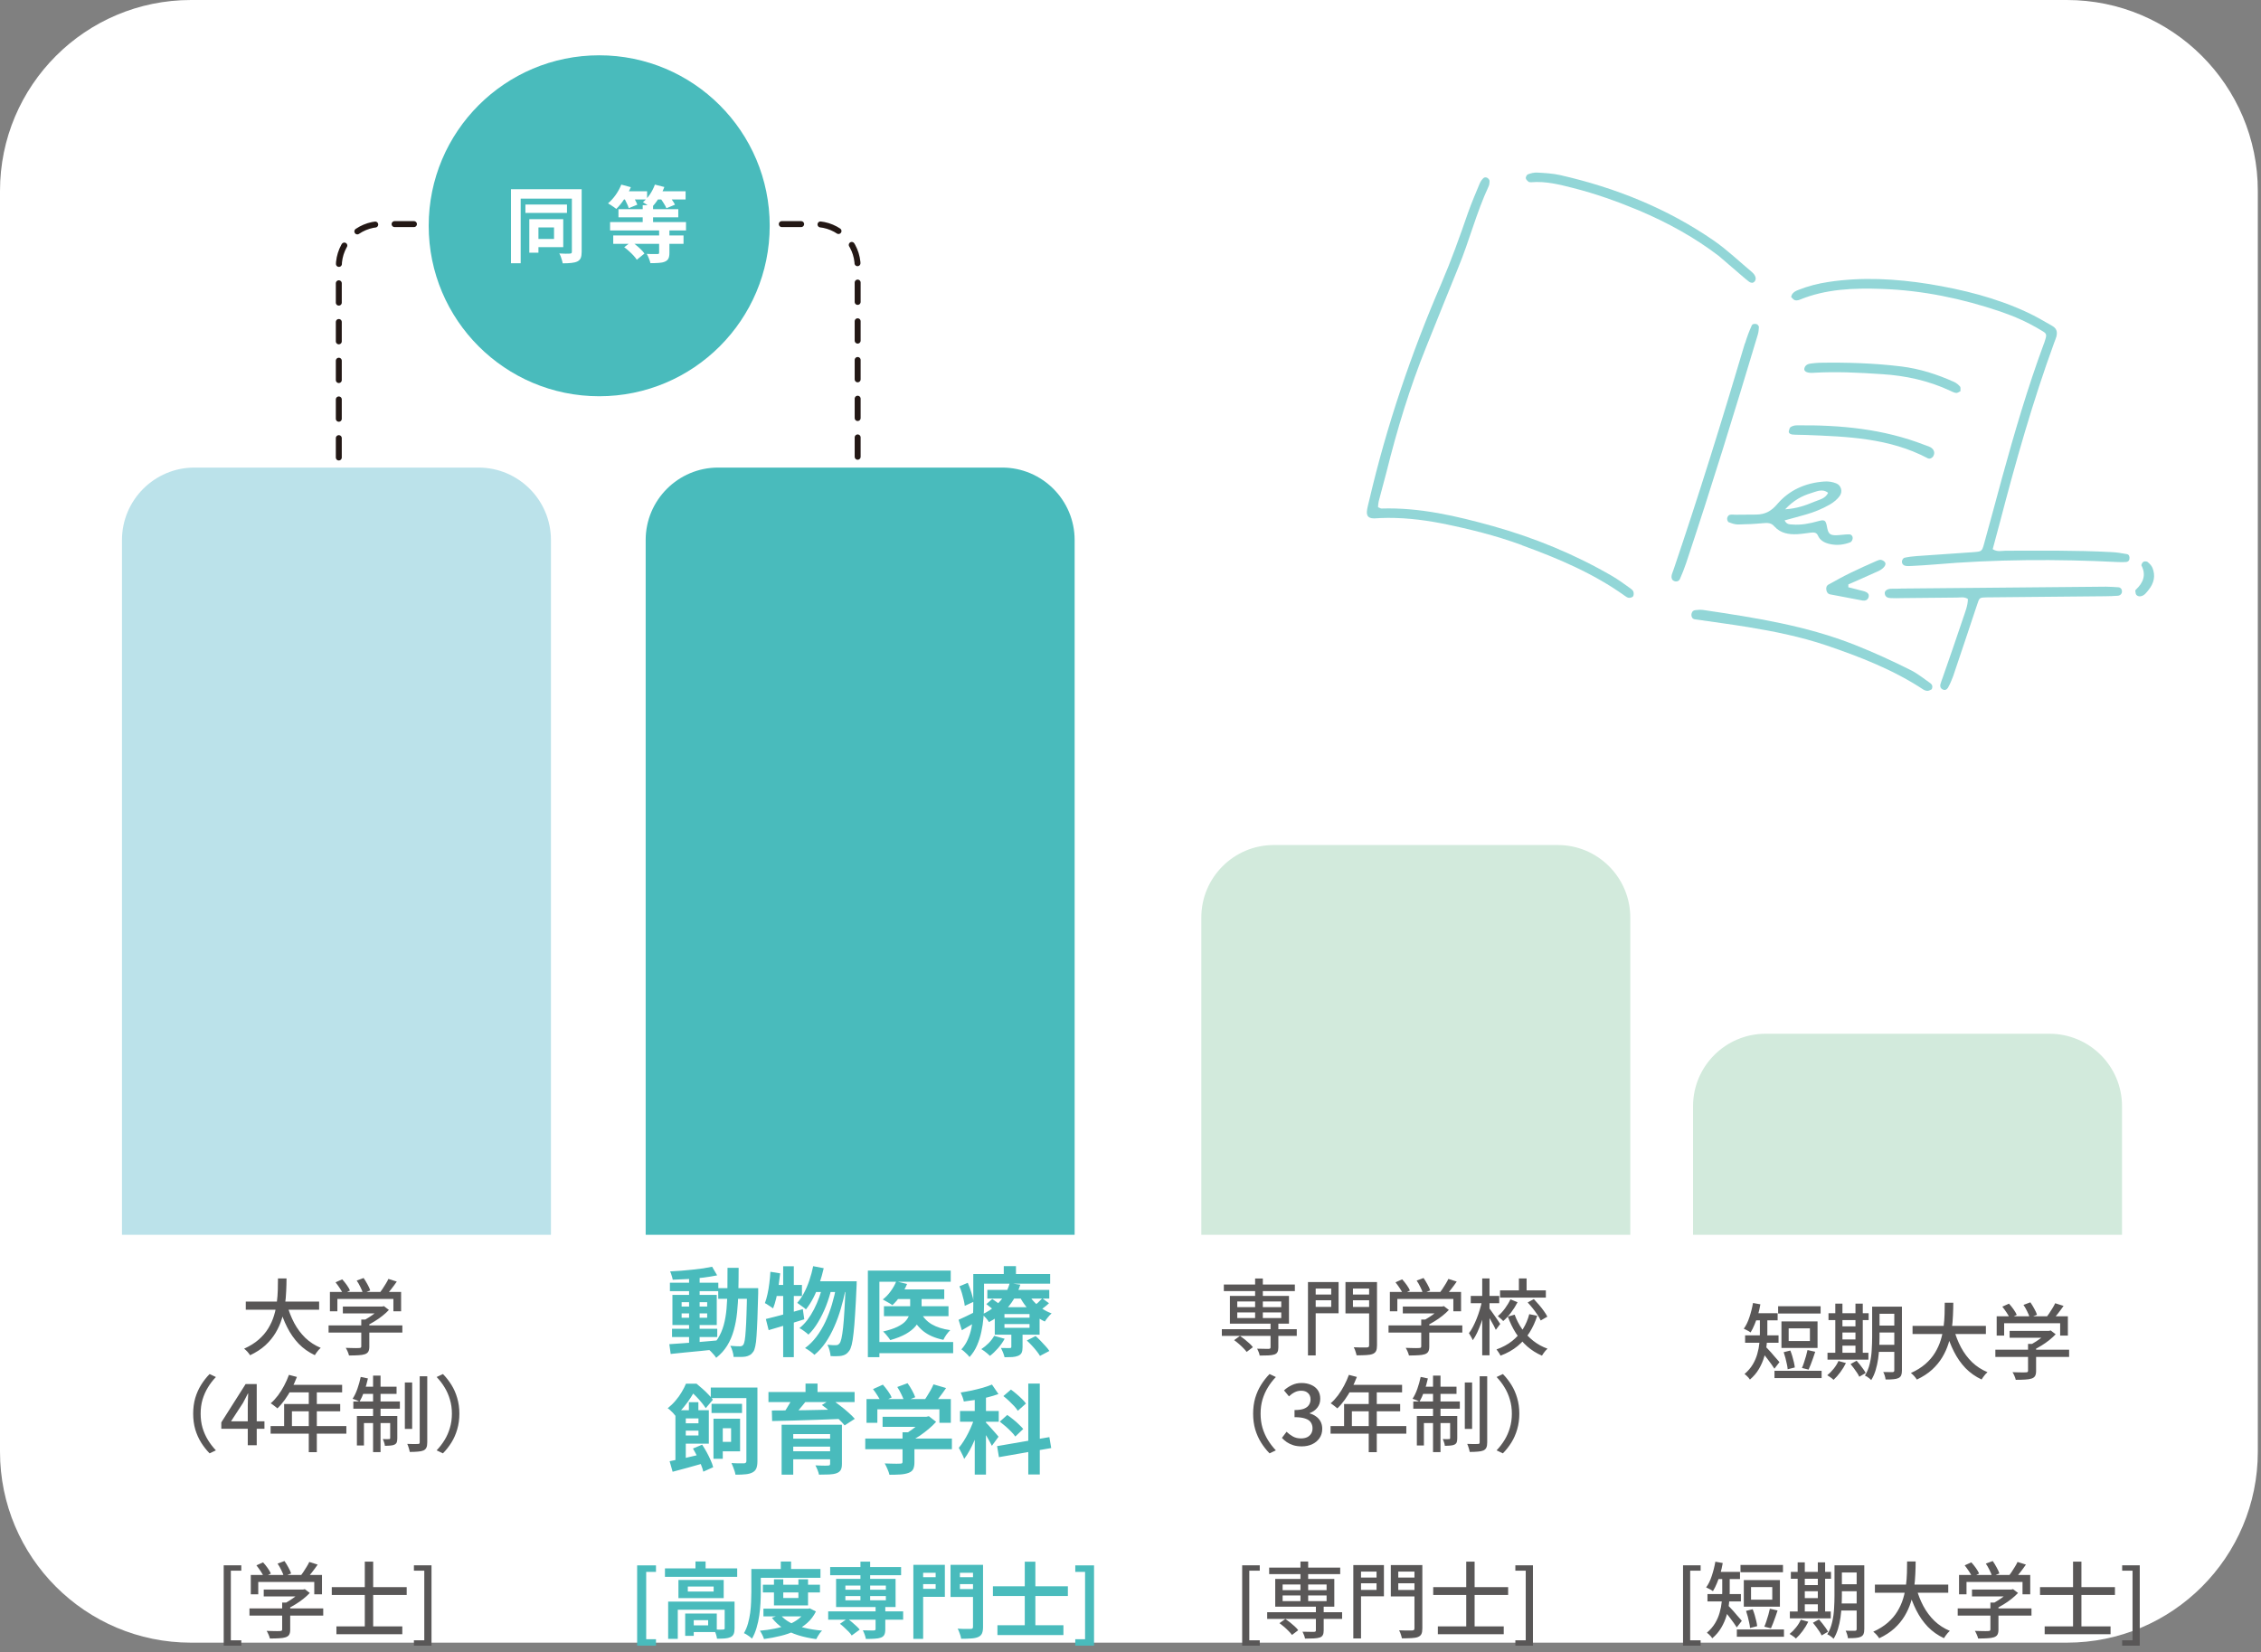 <svg width="327" height="239" viewBox="0 0 327 239" fill="none" xmlns="http://www.w3.org/2000/svg">
<rect x="0" y="0" width="327" height="239" fill="#808080" stroke="none"/>
<path d="M298.92 0H27.62C12.366 0 0 12.366 0 27.62V210C0 225.254 12.366 237.62 27.62 237.62H298.92C314.174 237.62 326.54 225.254 326.54 210V27.62C326.54 12.366 314.174 0 298.92 0Z" fill="white"/>
<path d="M35.546 188.279H46.154V189.455H35.546V188.279ZM41.522 188.747C41.778 189.691 42.122 190.571 42.554 191.387C42.994 192.203 43.53 192.919 44.162 193.535C44.802 194.143 45.542 194.623 46.382 194.975C46.286 195.055 46.182 195.159 46.07 195.287C45.966 195.415 45.866 195.543 45.77 195.671C45.674 195.807 45.594 195.927 45.53 196.031C44.642 195.615 43.866 195.067 43.202 194.387C42.546 193.699 41.99 192.903 41.534 191.999C41.078 191.095 40.694 190.103 40.382 189.023L41.522 188.747ZM40.202 184.931H41.438C41.438 185.499 41.422 186.111 41.39 186.767C41.366 187.415 41.306 188.083 41.21 188.771C41.114 189.459 40.958 190.147 40.742 190.835C40.526 191.523 40.226 192.187 39.842 192.827C39.458 193.467 38.966 194.063 38.366 194.615C37.766 195.159 37.034 195.635 36.17 196.043C36.074 195.891 35.946 195.723 35.786 195.539C35.626 195.363 35.466 195.215 35.306 195.095C36.138 194.719 36.838 194.283 37.406 193.787C37.982 193.283 38.446 192.739 38.798 192.155C39.158 191.563 39.434 190.951 39.626 190.319C39.818 189.687 39.954 189.055 40.034 188.423C40.114 187.791 40.162 187.179 40.178 186.587C40.194 185.995 40.202 185.443 40.202 184.931ZM49.586 188.999H55.358V189.995H49.586V188.999ZM47.522 191.723H58.19V192.767H47.522V191.723ZM52.25 190.883H53.414V194.795C53.414 195.107 53.366 195.347 53.27 195.515C53.182 195.683 53.01 195.811 52.754 195.899C52.506 195.979 52.198 196.027 51.83 196.043C51.462 196.067 51.01 196.079 50.474 196.079C50.442 195.919 50.378 195.731 50.282 195.515C50.194 195.307 50.102 195.127 50.006 194.975C50.286 194.983 50.558 194.991 50.822 194.999C51.094 195.007 51.33 195.011 51.53 195.011C51.73 195.003 51.87 194.999 51.95 194.999C52.07 194.991 52.15 194.971 52.19 194.939C52.23 194.907 52.25 194.847 52.25 194.759V190.883ZM54.998 188.999H55.274L55.526 188.939L56.246 189.491C55.974 189.779 55.662 190.063 55.31 190.343C54.958 190.623 54.586 190.883 54.194 191.123C53.81 191.363 53.426 191.575 53.042 191.759C52.97 191.655 52.87 191.539 52.742 191.411C52.622 191.275 52.514 191.167 52.418 191.087C52.746 190.935 53.074 190.751 53.402 190.535C53.738 190.319 54.046 190.099 54.326 189.875C54.606 189.643 54.83 189.423 54.998 189.215V188.999ZM47.714 186.887H58.01V189.683H56.894V187.895H48.794V189.683H47.714V186.887ZM56.174 185.003L57.386 185.387C57.122 185.771 56.842 186.151 56.546 186.527C56.25 186.903 55.978 187.223 55.73 187.487L54.818 187.127C54.978 186.935 55.142 186.715 55.31 186.467C55.478 186.219 55.638 185.967 55.79 185.711C55.95 185.455 56.078 185.219 56.174 185.003ZM48.53 185.495L49.49 185.063C49.714 185.303 49.934 185.575 50.15 185.879C50.366 186.183 50.522 186.451 50.618 186.683L49.61 187.175C49.514 186.943 49.362 186.671 49.154 186.359C48.946 186.047 48.738 185.759 48.53 185.495ZM51.59 185.243L52.586 184.871C52.778 185.143 52.966 185.451 53.15 185.795C53.342 186.131 53.474 186.423 53.546 186.671L52.49 187.091C52.426 186.835 52.306 186.535 52.13 186.191C51.962 185.839 51.782 185.523 51.59 185.243Z" fill="#595757"/>
<path d="M27.938 204.499C27.938 203.683 28.038 202.927 28.238 202.231C28.446 201.535 28.73 200.899 29.09 200.323C29.45 199.747 29.858 199.227 30.314 198.763L31.226 199.195C30.786 199.651 30.402 200.151 30.074 200.695C29.746 201.231 29.486 201.815 29.294 202.447C29.11 203.071 29.018 203.755 29.018 204.499C29.018 205.235 29.11 205.919 29.294 206.551C29.486 207.183 29.746 207.767 30.074 208.303C30.402 208.839 30.786 209.339 31.226 209.803L30.314 210.235C29.858 209.771 29.45 209.251 29.09 208.675C28.73 208.099 28.446 207.463 28.238 206.767C28.038 206.063 27.938 205.307 27.938 204.499ZM35.834 209.059V203.299C35.834 203.059 35.842 202.775 35.858 202.447C35.874 202.111 35.886 201.823 35.894 201.583H35.846C35.734 201.807 35.618 202.035 35.498 202.267C35.386 202.499 35.266 202.727 35.138 202.951L33.41 205.603H38.246V206.683H32.006V205.759L35.522 200.215H37.13V209.059H35.834ZM41.789 198.883L42.941 199.183C42.717 199.767 42.457 200.343 42.161 200.911C41.865 201.471 41.545 201.991 41.201 202.471C40.857 202.951 40.497 203.371 40.121 203.731C40.049 203.667 39.953 203.587 39.833 203.491C39.721 203.395 39.601 203.303 39.473 203.215C39.353 203.119 39.245 203.047 39.149 202.999C39.525 202.671 39.877 202.291 40.205 201.859C40.533 201.419 40.829 200.947 41.093 200.443C41.365 199.931 41.597 199.411 41.789 198.883ZM41.789 200.323H49.481V201.415H41.237L41.789 200.323ZM41.093 203.095H49.205V204.151H42.221V206.851H41.093V203.095ZM39.137 206.287H50.093V207.391H39.137V206.287ZM44.657 200.887H45.821V210.067H44.657V200.887ZM58.553 199.987H59.609V206.695H58.553V199.987ZM60.701 199.087H61.793V208.627C61.793 208.963 61.753 209.219 61.673 209.395C61.593 209.579 61.453 209.719 61.253 209.815C61.053 209.903 60.785 209.959 60.449 209.983C60.113 210.015 59.717 210.031 59.261 210.031C59.237 209.871 59.189 209.679 59.117 209.455C59.053 209.231 58.981 209.035 58.901 208.867C59.237 208.875 59.549 208.883 59.837 208.891C60.133 208.891 60.337 208.887 60.449 208.879C60.537 208.879 60.601 208.863 60.641 208.831C60.681 208.791 60.701 208.723 60.701 208.627V199.087ZM53.957 198.991H55.037V210.055H53.957V198.991ZM56.429 204.835H57.461V208.039C57.461 208.271 57.437 208.463 57.389 208.615C57.341 208.759 57.237 208.875 57.077 208.963C56.917 209.043 56.721 209.091 56.489 209.107C56.257 209.131 55.981 209.143 55.661 209.143C55.653 208.991 55.617 208.827 55.553 208.651C55.497 208.467 55.433 208.307 55.361 208.171C55.585 208.179 55.777 208.183 55.937 208.183C56.105 208.183 56.221 208.179 56.285 208.171C56.381 208.171 56.429 208.119 56.429 208.015V204.835ZM51.617 204.835H56.849V205.855H52.637V209.095H51.617V204.835ZM51.101 202.735H57.833V203.779H51.101V202.735ZM52.301 200.599H57.353V201.631H52.097L52.301 200.599ZM52.169 199.183L53.213 199.399C53.077 200.023 52.901 200.639 52.685 201.247C52.469 201.847 52.237 202.351 51.989 202.759C51.917 202.719 51.821 202.671 51.701 202.615C51.581 202.559 51.457 202.507 51.329 202.459C51.201 202.411 51.089 202.371 50.993 202.339C51.257 201.947 51.489 201.467 51.689 200.899C51.889 200.331 52.049 199.759 52.169 199.183ZM66.437 204.499C66.437 205.307 66.333 206.063 66.125 206.767C65.925 207.463 65.645 208.099 65.285 208.675C64.925 209.251 64.517 209.771 64.061 210.235L63.149 209.803C63.589 209.339 63.973 208.839 64.301 208.303C64.629 207.767 64.885 207.183 65.069 206.551C65.261 205.919 65.357 205.235 65.357 204.499C65.357 203.755 65.261 203.071 65.069 202.447C64.885 201.815 64.629 201.231 64.301 200.695C63.973 200.151 63.589 199.651 63.149 199.195L64.061 198.763C64.517 199.227 64.925 199.747 65.285 200.323C65.645 200.899 65.925 201.535 66.125 202.231C66.333 202.927 66.437 203.683 66.437 204.499Z" fill="#595757"/>
<path d="M32.353 238.052V226.436H34.898V227.204H33.386V237.284H34.898V238.052H32.353ZM38.143 229.94H43.915V230.936H38.143V229.94ZM36.079 232.664H46.747V233.708H36.079V232.664ZM40.807 231.824H41.971V235.736C41.971 236.048 41.923 236.288 41.827 236.456C41.739 236.624 41.567 236.752 41.311 236.84C41.063 236.92 40.755 236.968 40.387 236.984C40.019 237.008 39.567 237.02 39.031 237.02C38.999 236.86 38.935 236.672 38.839 236.456C38.751 236.248 38.659 236.068 38.563 235.916C38.843 235.924 39.115 235.932 39.379 235.94C39.651 235.948 39.887 235.952 40.087 235.952C40.287 235.944 40.427 235.94 40.507 235.94C40.627 235.932 40.707 235.912 40.747 235.88C40.787 235.848 40.807 235.788 40.807 235.7V231.824ZM43.555 229.94H43.831L44.083 229.88L44.803 230.432C44.531 230.72 44.219 231.004 43.867 231.284C43.515 231.564 43.143 231.824 42.751 232.064C42.367 232.304 41.983 232.516 41.599 232.7C41.527 232.596 41.427 232.48 41.299 232.352C41.179 232.216 41.071 232.108 40.975 232.028C41.303 231.876 41.631 231.692 41.959 231.476C42.295 231.26 42.603 231.04 42.883 230.816C43.163 230.584 43.387 230.364 43.555 230.156V229.94ZM36.271 227.828H46.567V230.624H45.451V228.836H37.351V230.624H36.271V227.828ZM44.731 225.944L45.943 226.328C45.679 226.712 45.399 227.092 45.103 227.468C44.807 227.844 44.535 228.164 44.287 228.428L43.375 228.068C43.535 227.876 43.699 227.656 43.867 227.408C44.035 227.16 44.195 226.908 44.347 226.652C44.507 226.396 44.635 226.16 44.731 225.944ZM37.087 226.436L38.047 226.004C38.271 226.244 38.491 226.516 38.707 226.82C38.923 227.124 39.079 227.392 39.175 227.624L38.167 228.116C38.071 227.884 37.919 227.612 37.711 227.3C37.503 226.988 37.295 226.7 37.087 226.436ZM40.147 226.184L41.143 225.812C41.335 226.084 41.523 226.392 41.707 226.736C41.899 227.072 42.031 227.364 42.103 227.612L41.047 228.032C40.983 227.776 40.863 227.476 40.687 227.132C40.519 226.78 40.339 226.464 40.147 226.184ZM48.655 235.268H58.183V236.396H48.655V235.268ZM47.983 229.592H58.819V230.72H47.983V229.592ZM52.759 225.896H53.971V236.084H52.759V225.896ZM59.863 238.052V237.284H61.363V227.204H59.863V226.436H62.407V238.052H59.863Z" fill="#595757"/>
<path d="M97.195 192.217H103.733V193.407H97.195V192.217ZM96.887 185.553H103.887V186.771H96.887V185.553ZM99.659 184.573H101.185V194.611H99.659V184.573ZM96.803 194.443C97.391 194.405 98.063 194.359 98.819 194.303C99.575 194.247 100.373 194.186 101.213 194.121C102.062 194.046 102.907 193.971 103.747 193.897L103.761 195.171C102.967 195.255 102.165 195.339 101.353 195.423C100.55 195.507 99.775 195.581 99.029 195.647C98.291 195.721 97.615 195.791 96.999 195.857L96.803 194.443ZM98.581 189.991V190.621H102.277V189.991H98.581ZM98.581 188.367V188.997H102.277V188.367H98.581ZM97.251 187.317H103.663V191.671H97.251V187.317ZM102.991 183.243L103.719 184.489C103.131 184.61 102.468 184.717 101.731 184.811C101.003 184.895 100.256 184.965 99.491 185.021C98.725 185.067 97.993 185.1 97.293 185.119C97.265 184.941 97.213 184.741 97.139 184.517C97.073 184.283 96.999 184.083 96.915 183.915C97.438 183.887 97.974 183.854 98.525 183.817C99.076 183.77 99.617 183.719 100.149 183.663C100.69 183.607 101.199 183.546 101.675 183.481C102.16 183.406 102.599 183.327 102.991 183.243ZM103.873 186.337H108.731V187.877H103.873V186.337ZM108.045 186.337H109.655C109.655 186.337 109.655 186.383 109.655 186.477C109.655 186.57 109.655 186.677 109.655 186.799C109.655 186.911 109.655 187.004 109.655 187.079C109.617 188.516 109.58 189.739 109.543 190.747C109.505 191.745 109.463 192.571 109.417 193.225C109.379 193.869 109.319 194.373 109.235 194.737C109.16 195.101 109.067 195.362 108.955 195.521C108.796 195.754 108.628 195.917 108.451 196.011C108.283 196.113 108.082 196.188 107.849 196.235C107.634 196.272 107.373 196.291 107.065 196.291C106.757 196.3 106.435 196.3 106.099 196.291C106.089 196.057 106.038 195.787 105.945 195.479C105.861 195.171 105.753 194.905 105.623 194.681C105.921 194.709 106.197 194.727 106.449 194.737C106.701 194.746 106.892 194.751 107.023 194.751C107.135 194.751 107.228 194.732 107.303 194.695C107.377 194.657 107.447 194.597 107.513 194.513C107.587 194.401 107.653 194.186 107.709 193.869C107.765 193.542 107.811 193.08 107.849 192.483C107.895 191.876 107.933 191.097 107.961 190.145C107.998 189.193 108.026 188.04 108.045 186.687V186.337ZM105.217 183.397H106.827C106.827 184.591 106.813 185.725 106.785 186.799C106.766 187.872 106.705 188.885 106.603 189.837C106.509 190.779 106.346 191.657 106.113 192.469C105.889 193.271 105.571 194.004 105.161 194.667C104.75 195.329 104.223 195.913 103.579 196.417C103.495 196.277 103.383 196.127 103.243 195.969C103.112 195.81 102.972 195.656 102.823 195.507C102.683 195.367 102.543 195.25 102.403 195.157C102.991 194.709 103.467 194.195 103.831 193.617C104.195 193.029 104.475 192.38 104.671 191.671C104.867 190.952 105.002 190.168 105.077 189.319C105.151 188.46 105.193 187.541 105.203 186.561C105.212 185.571 105.217 184.517 105.217 183.397ZM117.607 183.159L119.133 183.453C118.955 184.227 118.741 184.983 118.489 185.721C118.237 186.449 117.947 187.13 117.621 187.765C117.294 188.39 116.939 188.941 116.557 189.417C116.473 189.323 116.351 189.221 116.193 189.109C116.034 188.987 115.871 188.871 115.703 188.759C115.544 188.637 115.409 188.539 115.297 188.465C115.67 188.054 116.001 187.569 116.291 187.009C116.589 186.449 116.846 185.842 117.061 185.189C117.285 184.526 117.467 183.849 117.607 183.159ZM122.311 185.343H123.907C123.907 185.343 123.902 185.394 123.893 185.497C123.893 185.59 123.893 185.697 123.893 185.819C123.893 185.94 123.888 186.033 123.879 186.099C123.813 187.676 123.743 189.015 123.669 190.117C123.603 191.218 123.529 192.128 123.445 192.847C123.37 193.556 123.281 194.116 123.179 194.527C123.076 194.928 122.959 195.217 122.829 195.395C122.661 195.628 122.493 195.796 122.325 195.899C122.157 196.001 121.956 196.076 121.723 196.123C121.527 196.16 121.289 196.179 121.009 196.179C120.729 196.188 120.435 196.183 120.127 196.165C120.108 195.922 120.057 195.647 119.973 195.339C119.898 195.031 119.795 194.76 119.665 194.527C119.926 194.555 120.169 194.573 120.393 194.583C120.617 194.583 120.794 194.583 120.925 194.583C121.037 194.583 121.125 194.564 121.191 194.527C121.265 194.489 121.345 194.419 121.429 194.317C121.522 194.205 121.611 193.971 121.695 193.617C121.779 193.253 121.858 192.735 121.933 192.063C122.007 191.391 122.073 190.537 122.129 189.501C122.194 188.455 122.255 187.191 122.311 185.707V185.343ZM118.027 185.343H123.025V186.897H117.271L118.027 185.343ZM119.021 185.847L120.239 186.449C120.052 187.251 119.795 188.073 119.469 188.913C119.142 189.743 118.759 190.523 118.321 191.251C117.891 191.979 117.425 192.581 116.921 193.057C116.762 192.907 116.561 192.744 116.319 192.567C116.076 192.38 115.843 192.231 115.619 192.119C116.029 191.801 116.412 191.409 116.767 190.943C117.121 190.467 117.443 189.949 117.733 189.389C118.022 188.819 118.274 188.236 118.489 187.639C118.703 187.032 118.881 186.435 119.021 185.847ZM120.967 186.015L122.269 186.617C122.091 187.522 121.867 188.427 121.597 189.333C121.335 190.238 121.018 191.106 120.645 191.937C120.281 192.767 119.861 193.533 119.385 194.233C118.909 194.923 118.377 195.507 117.789 195.983C117.63 195.824 117.42 195.651 117.159 195.465C116.907 195.278 116.664 195.124 116.431 195.003C117.037 194.564 117.583 194.023 118.069 193.379C118.563 192.725 118.997 192.002 119.371 191.209C119.744 190.406 120.061 189.566 120.323 188.689C120.584 187.802 120.799 186.911 120.967 186.015ZM110.761 190.803C111.218 190.691 111.736 190.56 112.315 190.411C112.903 190.261 113.519 190.098 114.163 189.921C114.816 189.734 115.465 189.552 116.109 189.375L116.319 190.845C115.441 191.125 114.545 191.405 113.631 191.685C112.725 191.955 111.904 192.198 111.167 192.413L110.761 190.803ZM113.267 183.173H114.807V196.319H113.267V183.173ZM111.419 183.971L112.833 184.195C112.767 184.811 112.688 185.431 112.595 186.057C112.501 186.673 112.389 187.256 112.259 187.807C112.128 188.357 111.979 188.843 111.811 189.263C111.727 189.197 111.61 189.118 111.461 189.025C111.311 188.922 111.162 188.824 111.013 188.731C110.863 188.628 110.733 188.553 110.621 188.507C110.77 188.124 110.896 187.69 110.999 187.205C111.111 186.71 111.199 186.187 111.265 185.637C111.339 185.077 111.391 184.521 111.419 183.971ZM111.811 185.875H115.983V187.471H111.489L111.811 185.875ZM129.745 186.519H136.563V187.919H129.745V186.519ZM127.841 188.955H137.179V190.397H127.841V188.955ZM131.635 187.037H133.287V189.347C133.287 189.776 133.221 190.205 133.091 190.635C132.96 191.055 132.731 191.461 132.405 191.853C132.078 192.245 131.616 192.613 131.019 192.959C130.431 193.295 129.675 193.593 128.751 193.855C128.685 193.733 128.592 193.598 128.471 193.449C128.349 193.29 128.223 193.136 128.093 192.987C127.962 192.837 127.836 192.711 127.715 192.609C128.564 192.413 129.25 192.189 129.773 191.937C130.295 191.685 130.687 191.414 130.949 191.125C131.219 190.826 131.401 190.523 131.495 190.215C131.588 189.907 131.635 189.613 131.635 189.333V187.037ZM129.619 185.357L131.187 185.735C130.944 186.332 130.627 186.901 130.235 187.443C129.852 187.984 129.46 188.437 129.059 188.801C128.956 188.717 128.816 188.623 128.639 188.521C128.471 188.418 128.298 188.32 128.121 188.227C127.953 188.124 127.803 188.04 127.673 187.975C128.093 187.657 128.471 187.265 128.807 186.799C129.152 186.332 129.423 185.851 129.619 185.357ZM133.189 189.879C133.515 190.569 134.033 191.129 134.743 191.559C135.461 191.979 136.357 192.263 137.431 192.413C137.253 192.581 137.067 192.8 136.871 193.071C136.684 193.341 136.539 193.589 136.437 193.813C135.242 193.57 134.271 193.15 133.525 192.553C132.778 191.946 132.19 191.157 131.761 190.187L133.189 189.879ZM125.517 183.803H137.501V185.413H127.183V196.319H125.517V183.803ZM126.539 194.135H137.851V195.745H126.539V194.135ZM142.793 186.589H151.753V187.849H142.793V186.589ZM142.653 188.647L143.507 187.905C143.749 188.063 144.015 188.25 144.305 188.465C144.594 188.67 144.823 188.857 144.991 189.025L144.095 189.837C143.945 189.678 143.726 189.487 143.437 189.263C143.157 189.029 142.895 188.824 142.653 188.647ZM148.505 193.911L149.779 193.267C150.012 193.472 150.255 193.705 150.507 193.967C150.759 194.228 150.997 194.485 151.221 194.737C151.454 194.989 151.636 195.217 151.767 195.423L150.409 196.137C150.297 195.941 150.133 195.707 149.919 195.437C149.713 195.175 149.485 194.909 149.233 194.639C148.981 194.368 148.738 194.125 148.505 193.911ZM145.271 191.531V192.077H148.897V191.531H145.271ZM145.271 190.089V190.607H148.897V190.089H145.271ZM143.871 189.095H150.353V193.071H143.871V189.095ZM143.787 193.239L145.299 193.659C145.047 194.125 144.725 194.583 144.333 195.031C143.95 195.469 143.563 195.838 143.171 196.137C143.077 196.043 142.956 195.931 142.807 195.801C142.657 195.679 142.503 195.558 142.345 195.437C142.186 195.325 142.046 195.231 141.925 195.157C142.298 194.914 142.653 194.625 142.989 194.289C143.325 193.943 143.591 193.593 143.787 193.239ZM150.745 187.807L151.711 188.521C151.487 188.735 151.244 188.941 150.983 189.137C150.731 189.333 150.502 189.501 150.297 189.641L149.443 188.983C149.648 188.833 149.877 188.647 150.129 188.423C150.381 188.189 150.586 187.984 150.745 187.807ZM148.687 187.121C148.901 187.522 149.181 187.909 149.527 188.283C149.872 188.656 150.264 188.992 150.703 189.291C151.141 189.58 151.603 189.813 152.089 189.991C151.921 190.131 151.743 190.317 151.557 190.551C151.37 190.784 151.221 190.989 151.109 191.167C150.595 190.933 150.105 190.63 149.639 190.257C149.181 189.883 148.766 189.463 148.393 188.997C148.019 188.521 147.702 188.026 147.441 187.513L148.687 187.121ZM146.265 192.553H147.889V194.863C147.889 195.208 147.847 195.474 147.763 195.661C147.679 195.857 147.511 196.011 147.259 196.123C147.007 196.225 146.722 196.286 146.405 196.305C146.087 196.323 145.714 196.333 145.285 196.333C145.238 196.127 145.163 195.894 145.061 195.633C144.958 195.381 144.86 195.166 144.767 194.989C145.028 194.998 145.285 195.003 145.537 195.003C145.789 195.003 145.957 195.003 146.041 195.003C146.134 195.003 146.195 194.989 146.223 194.961C146.251 194.923 146.265 194.872 146.265 194.807V192.553ZM146.027 185.623L147.567 185.833C147.343 186.542 147.035 187.228 146.643 187.891C146.26 188.544 145.775 189.155 145.187 189.725C144.599 190.294 143.88 190.803 143.031 191.251C142.928 191.073 142.779 190.873 142.583 190.649C142.387 190.425 142.2 190.257 142.023 190.145C142.807 189.781 143.465 189.356 143.997 188.871C144.538 188.385 144.972 187.867 145.299 187.317C145.635 186.757 145.877 186.192 146.027 185.623ZM141.575 184.293H151.879V185.693H141.575V184.293ZM140.763 184.293H142.317V188.815C142.317 189.375 142.289 189.986 142.233 190.649C142.177 191.311 142.074 191.983 141.925 192.665C141.785 193.346 141.575 194.004 141.295 194.639C141.024 195.264 140.665 195.819 140.217 196.305C140.142 196.193 140.03 196.062 139.881 195.913C139.731 195.773 139.582 195.633 139.433 195.493C139.283 195.362 139.153 195.264 139.041 195.199C139.442 194.751 139.755 194.265 139.979 193.743C140.212 193.211 140.385 192.66 140.497 192.091C140.609 191.521 140.679 190.961 140.707 190.411C140.744 189.851 140.763 189.319 140.763 188.815V184.293ZM145.173 183.159H146.937V185.147H145.173V183.159ZM138.761 186.071L139.965 185.567C140.161 186.015 140.338 186.495 140.497 187.009C140.665 187.522 140.767 187.956 140.805 188.311L139.531 188.899C139.503 188.647 139.451 188.362 139.377 188.045C139.302 187.718 139.213 187.382 139.111 187.037C139.008 186.691 138.891 186.369 138.761 186.071ZM138.635 190.915C138.961 190.775 139.344 190.597 139.783 190.383C140.231 190.159 140.693 189.93 141.169 189.697L141.547 190.957C141.155 191.209 140.749 191.461 140.329 191.713C139.909 191.965 139.503 192.203 139.111 192.427L138.635 190.915Z" fill="#49BBBC"/>
<path d="M102.795 200.719H108.703V202.245H102.795V200.719ZM102.907 203.071H107.317V204.401H102.907V203.071ZM103.187 205.227H104.531V211.023H103.187V205.227ZM104.097 205.227H107.037V209.945H104.097V208.573H105.735V206.599H104.097V205.227ZM107.947 200.719H109.543V211.387C109.543 211.807 109.491 212.143 109.389 212.395C109.286 212.656 109.099 212.857 108.829 212.997C108.567 213.137 108.236 213.225 107.835 213.263C107.443 213.309 106.953 213.328 106.365 213.319C106.346 213.169 106.304 212.992 106.239 212.787C106.173 212.581 106.099 212.376 106.015 212.171C105.94 211.965 105.865 211.788 105.791 211.639C106.183 211.667 106.551 211.681 106.897 211.681C107.251 211.681 107.489 211.681 107.611 211.681C107.835 211.671 107.947 211.559 107.947 211.345V200.719ZM99.631 202.833H101.003V204.583H99.631V202.833ZM97.685 203.995H99.183V211.779H97.685V203.995ZM98.539 205.885H101.605V206.949H98.539V205.885ZM96.845 211.373C97.442 211.261 98.165 211.111 99.015 210.925C99.864 210.729 100.723 210.528 101.591 210.323L101.759 211.667C100.984 211.891 100.205 212.11 99.421 212.325C98.646 212.539 97.932 212.731 97.279 212.899L96.845 211.373ZM100.219 209.539L101.549 208.979C101.773 209.315 101.992 209.679 102.207 210.071C102.421 210.463 102.613 210.85 102.781 211.233C102.949 211.606 103.07 211.942 103.145 212.241L101.717 212.885C101.651 212.586 101.539 212.245 101.381 211.863C101.222 211.471 101.04 211.074 100.835 210.673C100.629 210.262 100.424 209.884 100.219 209.539ZM98.623 203.995H102.515V208.839H98.623V207.649H101.017V205.185H98.623V203.995ZM99.211 200.159H100.121V200.481H100.611V200.943C100.424 201.307 100.191 201.708 99.911 202.147C99.64 202.576 99.318 203.019 98.945 203.477C98.581 203.934 98.156 204.373 97.671 204.793C97.587 204.671 97.48 204.541 97.349 204.401C97.218 204.261 97.083 204.13 96.943 204.009C96.812 203.878 96.686 203.78 96.565 203.715C96.994 203.369 97.377 202.996 97.713 202.595C98.058 202.193 98.352 201.783 98.595 201.363C98.847 200.943 99.052 200.541 99.211 200.159ZM99.631 200.159H100.737C101.017 200.383 101.306 200.63 101.605 200.901C101.913 201.171 102.197 201.447 102.459 201.727C102.729 201.997 102.944 202.249 103.103 202.483L102.067 203.701C101.927 203.477 101.735 203.215 101.493 202.917C101.25 202.618 100.989 202.324 100.709 202.035C100.438 201.745 100.172 201.503 99.911 201.307H99.631V200.159ZM113.043 206.095H120.589V207.453H114.723V213.319H113.043V206.095ZM120.057 206.095H121.765V211.751C121.765 212.143 121.709 212.437 121.597 212.633C121.485 212.838 121.284 212.997 120.995 213.109C120.705 213.211 120.351 213.272 119.931 213.291C119.511 213.309 119.016 213.319 118.447 213.319C118.409 213.123 118.339 212.894 118.237 212.633C118.134 212.381 118.031 212.161 117.929 211.975C118.162 211.984 118.405 211.993 118.657 212.003C118.909 212.012 119.133 212.017 119.329 212.017C119.534 212.007 119.669 212.003 119.735 212.003C119.865 212.003 119.949 211.984 119.987 211.947C120.033 211.9 120.057 211.83 120.057 211.737V206.095ZM114.065 208.111H120.687V209.259H114.065V208.111ZM111.139 201.363H123.599V202.819H111.139V201.363ZM114.625 202.245L116.529 202.735C116.193 203.164 115.843 203.589 115.479 204.009C115.115 204.419 114.793 204.769 114.513 205.059L113.169 204.597C113.346 204.373 113.523 204.125 113.701 203.855C113.878 203.575 114.046 203.295 114.205 203.015C114.373 202.735 114.513 202.478 114.625 202.245ZM118.867 203.239L120.225 202.399C120.607 202.66 121.013 202.959 121.443 203.295C121.881 203.621 122.292 203.957 122.675 204.303C123.057 204.639 123.375 204.951 123.627 205.241L122.157 206.193C121.933 205.913 121.639 205.6 121.275 205.255C120.911 204.9 120.514 204.545 120.085 204.191C119.665 203.836 119.259 203.519 118.867 203.239ZM111.629 204.037C112.273 204.037 113.001 204.032 113.813 204.023C114.625 204.013 115.483 204.004 116.389 203.995C117.303 203.976 118.237 203.957 119.189 203.939C120.15 203.92 121.097 203.901 122.031 203.883L121.947 205.241C120.724 205.287 119.487 205.334 118.237 205.381C116.986 205.418 115.796 205.455 114.667 205.493C113.547 205.521 112.548 205.544 111.671 205.563L111.629 204.037ZM114.065 209.931H120.673V211.093H114.065V209.931ZM116.501 200.145H118.237V202.105H116.501V200.145ZM127.645 204.947H134.099V206.403H127.645V204.947ZM125.139 208.097H137.669V209.637H125.139V208.097ZM130.529 207.187H132.251V211.513C132.251 211.942 132.19 212.278 132.069 212.521C131.947 212.763 131.719 212.945 131.383 213.067C131.047 213.188 130.655 213.263 130.207 213.291C129.759 213.319 129.236 213.333 128.639 213.333C128.583 213.09 128.485 212.81 128.345 212.493C128.214 212.185 128.083 211.919 127.953 211.695C128.251 211.704 128.555 211.713 128.863 211.723C129.171 211.732 129.441 211.737 129.675 211.737C129.917 211.737 130.085 211.732 130.179 211.723C130.319 211.723 130.412 211.704 130.459 211.667C130.505 211.629 130.529 211.564 130.529 211.471V207.187ZM133.567 204.947H133.973L134.337 204.863L135.387 205.675C135.079 206.02 134.719 206.365 134.309 206.711C133.898 207.056 133.469 207.383 133.021 207.691C132.573 207.989 132.12 208.251 131.663 208.475C131.56 208.325 131.415 208.157 131.229 207.971C131.051 207.775 130.902 207.616 130.781 207.495C131.145 207.308 131.504 207.084 131.859 206.823C132.223 206.561 132.554 206.295 132.853 206.025C133.151 205.745 133.389 205.493 133.567 205.269V204.947ZM125.321 202.385H137.515V205.815H135.863V203.869H126.889V205.815H125.321V202.385ZM135.009 200.257L136.829 200.789C136.511 201.255 136.18 201.713 135.835 202.161C135.489 202.609 135.177 202.987 134.897 203.295L133.511 202.791C133.697 202.548 133.879 202.282 134.057 201.993C134.243 201.703 134.421 201.409 134.589 201.111C134.757 200.803 134.897 200.518 135.009 200.257ZM126.259 200.943L127.687 200.299C127.939 200.579 128.186 200.891 128.429 201.237C128.671 201.573 128.849 201.876 128.961 202.147L127.449 202.861C127.346 202.599 127.178 202.291 126.945 201.937C126.721 201.573 126.492 201.241 126.259 200.943ZM129.773 200.635L131.257 200.089C131.481 200.387 131.695 200.728 131.901 201.111C132.115 201.493 132.269 201.829 132.363 202.119L130.781 202.735C130.706 202.455 130.571 202.119 130.375 201.727C130.188 201.325 129.987 200.961 129.773 200.635ZM140.973 201.475H142.597V213.305H140.973V201.475ZM138.845 204.107H144.445V205.661H138.845V204.107ZM141.057 204.737L142.037 205.157C141.906 205.661 141.747 206.183 141.561 206.725C141.374 207.266 141.169 207.803 140.945 208.335C140.721 208.857 140.483 209.352 140.231 209.819C139.979 210.285 139.717 210.691 139.447 211.037C139.363 210.794 139.241 210.523 139.083 210.225C138.933 209.917 138.793 209.655 138.663 209.441C138.905 209.161 139.143 208.834 139.377 208.461C139.619 208.078 139.848 207.672 140.063 207.243C140.277 206.813 140.469 206.384 140.637 205.955C140.805 205.525 140.945 205.119 141.057 204.737ZM143.465 200.285L144.403 201.657C143.917 201.834 143.39 201.993 142.821 202.133C142.261 202.273 141.687 202.394 141.099 202.497C140.511 202.59 139.941 202.669 139.391 202.735C139.363 202.548 139.302 202.333 139.209 202.091C139.115 201.839 139.027 201.619 138.943 201.433C139.484 201.349 140.025 201.251 140.567 201.139C141.108 201.017 141.631 200.887 142.135 200.747C142.639 200.597 143.082 200.443 143.465 200.285ZM142.555 205.745C142.648 205.829 142.779 205.964 142.947 206.151C143.124 206.337 143.311 206.547 143.507 206.781C143.712 207.005 143.899 207.215 144.067 207.411C144.235 207.597 144.351 207.737 144.417 207.831L143.451 209.147C143.367 208.96 143.255 208.745 143.115 208.503C142.984 208.251 142.839 207.994 142.681 207.733C142.522 207.471 142.368 207.224 142.219 206.991C142.069 206.757 141.939 206.566 141.827 206.417L142.555 205.745ZM148.715 200.145H150.381V213.291H148.715V200.145ZM144.207 209.189L151.767 207.887L152.033 209.469L144.473 210.785L144.207 209.189ZM145.117 201.951L146.209 201.013C146.47 201.199 146.736 201.409 147.007 201.643C147.287 201.876 147.548 202.114 147.791 202.357C148.043 202.599 148.239 202.823 148.379 203.029L147.203 204.079C147.081 203.873 146.904 203.645 146.671 203.393C146.437 203.141 146.185 202.889 145.915 202.637C145.644 202.385 145.378 202.156 145.117 201.951ZM144.599 205.647L145.677 204.681C145.947 204.867 146.232 205.082 146.531 205.325C146.829 205.558 147.105 205.801 147.357 206.053C147.618 206.295 147.828 206.515 147.987 206.711L146.839 207.803C146.699 207.588 146.503 207.355 146.251 207.103C145.999 206.841 145.728 206.585 145.439 206.333C145.149 206.081 144.869 205.852 144.599 205.647Z" fill="#49BBBC"/>
<path d="M92.147 238.047V226.444H94.872V227.384H93.456V237.119H94.872V238.047H92.147ZM96.169 226.873H106.617V228.098H96.169V226.873ZM100.583 225.873H102.047V227.48H100.583V225.873ZM96.633 231.68H105.343V232.858H98.025V237.071H96.633V231.68ZM104.808 231.68H106.236V235.56C106.236 235.885 106.196 236.147 106.117 236.345C106.038 236.551 105.883 236.71 105.653 236.821C105.423 236.924 105.149 236.988 104.832 237.012C104.514 237.035 104.138 237.047 103.701 237.047C103.677 236.849 103.622 236.619 103.535 236.357C103.447 236.103 103.356 235.889 103.261 235.714C103.539 235.722 103.804 235.73 104.058 235.738C104.32 235.738 104.491 235.734 104.57 235.726C104.665 235.718 104.729 235.702 104.76 235.679C104.792 235.655 104.808 235.607 104.808 235.536V231.68ZM99.096 233.406H100.334V236.631H99.096V233.406ZM99.727 233.406H103.666V236.083H99.727V235.119H102.416V234.37H99.727V233.406ZM99.477 229.503V230.228H103.213V229.503H99.477ZM98.12 228.551H104.665V231.18H98.12V228.551ZM110.33 229.241H118.588V230.359H110.33V229.241ZM110.413 232.704H116.946V233.822H110.413V232.704ZM111.936 228.455H113.281V231.157H115.47V228.455H116.863V232.228H111.936V228.455ZM116.589 232.704H116.863L117.113 232.656L118.005 233.108C117.688 233.751 117.271 234.302 116.756 234.762C116.248 235.215 115.665 235.595 115.006 235.905C114.356 236.214 113.65 236.46 112.888 236.643C112.126 236.833 111.329 236.984 110.496 237.095C110.441 236.912 110.353 236.702 110.234 236.464C110.123 236.234 110.012 236.044 109.901 235.893C110.655 235.829 111.381 235.726 112.079 235.583C112.785 235.441 113.432 235.25 114.019 235.012C114.606 234.774 115.117 234.481 115.554 234.132C115.998 233.775 116.343 233.362 116.589 232.894V232.704ZM112.864 233.584C113.221 234.029 113.697 234.409 114.292 234.727C114.887 235.036 115.574 235.286 116.351 235.476C117.128 235.667 117.977 235.802 118.898 235.881C118.794 235.976 118.687 236.095 118.576 236.238C118.473 236.389 118.374 236.539 118.279 236.69C118.192 236.841 118.116 236.98 118.053 237.107C117.093 236.98 116.212 236.789 115.411 236.536C114.61 236.282 113.892 235.948 113.257 235.536C112.622 235.115 112.083 234.612 111.639 234.025L112.864 233.584ZM112.924 225.885H114.411V227.682H112.924V225.885ZM109.354 226.968H118.66V228.241H109.354V226.968ZM108.664 226.968H110.032V230.312C110.032 230.804 110.016 231.339 109.984 231.918C109.953 232.497 109.893 233.092 109.806 233.703C109.719 234.314 109.588 234.909 109.413 235.488C109.247 236.06 109.029 236.575 108.759 237.035C108.679 236.956 108.568 236.861 108.426 236.75C108.283 236.647 108.136 236.547 107.985 236.452C107.835 236.357 107.704 236.29 107.593 236.25C107.839 235.829 108.033 235.365 108.176 234.858C108.318 234.35 108.426 233.834 108.497 233.311C108.568 232.779 108.612 232.255 108.628 231.74C108.652 231.224 108.664 230.748 108.664 230.312V226.968ZM119.778 233.096H130.619V234.298H119.778V233.096ZM120.064 226.682H130.322V227.86H120.064V226.682ZM126.633 232.347H128.037V235.691C128.037 236.032 127.989 236.294 127.894 236.476C127.807 236.658 127.64 236.797 127.394 236.893C127.148 236.98 126.847 237.031 126.49 237.047C126.133 237.071 125.712 237.083 125.228 237.083C125.197 236.885 125.137 236.67 125.05 236.44C124.971 236.21 124.883 236.008 124.788 235.833C125.002 235.833 125.216 235.837 125.431 235.845C125.653 235.853 125.847 235.857 126.014 235.857C126.188 235.857 126.307 235.857 126.371 235.857C126.474 235.849 126.541 235.833 126.573 235.81C126.613 235.778 126.633 235.722 126.633 235.643V232.347ZM124.443 225.897H125.847V231.954H124.443V225.897ZM121.48 234.893L122.551 234.144C122.765 234.286 122.983 234.453 123.205 234.643C123.435 234.834 123.65 235.024 123.848 235.215C124.054 235.397 124.217 235.572 124.336 235.738L123.182 236.583C123.078 236.417 122.932 236.234 122.741 236.036C122.551 235.837 122.345 235.639 122.122 235.441C121.908 235.234 121.694 235.052 121.48 234.893ZM122.265 230.883V231.49H128.12V230.883H122.265ZM122.265 229.36V229.967H128.12V229.36H122.265ZM120.921 228.396H129.524V232.466H120.921V228.396ZM132.797 228.146H135.772V229.157H132.797V228.146ZM138.295 228.146H141.293V229.157H138.295V228.146ZM140.722 226.361H142.174V235.334C142.174 235.746 142.122 236.063 142.019 236.286C141.916 236.516 141.738 236.686 141.484 236.797C141.222 236.916 140.889 236.988 140.484 237.012C140.08 237.043 139.588 237.059 139.009 237.059C138.993 236.924 138.957 236.766 138.901 236.583C138.846 236.409 138.782 236.23 138.711 236.048C138.648 235.873 138.576 235.722 138.497 235.595C138.751 235.611 139.009 235.623 139.27 235.631C139.532 235.631 139.762 235.631 139.961 235.631C140.167 235.631 140.31 235.631 140.389 235.631C140.516 235.631 140.603 235.607 140.651 235.56C140.698 235.512 140.722 235.433 140.722 235.322V226.361ZM132.904 226.361H136.652V230.99H132.904V229.836H135.32V227.515H132.904V226.361ZM141.496 226.361V227.515H138.83V229.871H141.496V231.014H137.473V226.361H141.496ZM132.095 226.361H133.511V237.071H132.095V226.361ZM144.256 235.096H153.8V236.524H144.256V235.096ZM143.602 229.467H154.443V230.871H143.602V229.467ZM148.207 225.909H149.742V236.095H148.207V225.909ZM155.514 238.047V237.119H156.93V227.384H155.514V226.444H158.227V238.047H155.514Z" fill="#49BBBC"/>
<path d="M176.711 192.275H187.547V193.247H176.711V192.275ZM176.999 185.819H187.271V186.767H176.999V185.819ZM183.755 191.339H184.883V194.927C184.883 195.215 184.839 195.435 184.751 195.587C184.671 195.747 184.523 195.863 184.307 195.935C184.083 196.007 183.795 196.051 183.443 196.067C183.099 196.083 182.679 196.091 182.183 196.091C182.159 195.939 182.111 195.771 182.039 195.587C181.967 195.403 181.895 195.239 181.823 195.095C182.063 195.103 182.295 195.107 182.519 195.107C182.751 195.115 182.955 195.119 183.131 195.119C183.307 195.119 183.427 195.119 183.491 195.119C183.595 195.111 183.663 195.091 183.695 195.059C183.735 195.035 183.755 194.979 183.755 194.891V191.339ZM181.523 184.943H182.639V191.063H181.523V184.943ZM178.487 193.859L179.339 193.247C179.563 193.399 179.795 193.571 180.035 193.763C180.275 193.955 180.499 194.147 180.707 194.339C180.915 194.531 181.079 194.711 181.199 194.879L180.299 195.563C180.179 195.395 180.019 195.211 179.819 195.011C179.619 194.803 179.403 194.599 179.171 194.399C178.939 194.199 178.711 194.019 178.487 193.859ZM178.943 189.851V190.667H185.303V189.851H178.943ZM178.943 188.267V189.083H185.303V188.267H178.943ZM177.875 187.463H186.419V191.471H177.875V187.463ZM189.707 187.259H192.899V188.087H189.707V187.259ZM195.239 187.259H198.479V188.087H195.239V187.259ZM198.011 185.459H199.151V194.615C199.151 194.967 199.107 195.235 199.019 195.419C198.931 195.611 198.771 195.755 198.539 195.851C198.307 195.947 197.999 196.003 197.615 196.019C197.231 196.043 196.759 196.055 196.199 196.055C196.183 195.951 196.151 195.827 196.103 195.683C196.063 195.547 196.015 195.403 195.959 195.251C195.903 195.107 195.847 194.987 195.791 194.891C196.055 194.899 196.315 194.907 196.571 194.915C196.835 194.915 197.067 194.915 197.267 194.915C197.467 194.915 197.607 194.915 197.687 194.915C197.807 194.907 197.891 194.883 197.939 194.843C197.987 194.795 198.011 194.715 198.011 194.603V185.459ZM189.803 185.459H193.595V189.971H189.803V189.047H192.527V186.395H189.803V185.459ZM198.611 185.459V186.395H195.671V189.059H198.611V189.995H194.591V185.459H198.611ZM189.167 185.459H190.283V196.067H189.167V185.459ZM202.883 188.999H208.655V189.995H202.883V188.999ZM200.819 191.723H211.487V192.767H200.819V191.723ZM205.547 190.883H206.711V194.795C206.711 195.107 206.663 195.347 206.567 195.515C206.479 195.683 206.307 195.811 206.051 195.899C205.803 195.979 205.495 196.027 205.127 196.043C204.759 196.067 204.307 196.079 203.771 196.079C203.739 195.919 203.675 195.731 203.579 195.515C203.491 195.307 203.399 195.127 203.303 194.975C203.583 194.983 203.855 194.991 204.119 194.999C204.391 195.007 204.627 195.011 204.827 195.011C205.027 195.003 205.167 194.999 205.247 194.999C205.367 194.991 205.447 194.971 205.487 194.939C205.527 194.907 205.547 194.847 205.547 194.759V190.883ZM208.295 188.999H208.571L208.823 188.939L209.543 189.491C209.271 189.779 208.959 190.063 208.607 190.343C208.255 190.623 207.883 190.883 207.491 191.123C207.107 191.363 206.723 191.575 206.339 191.759C206.267 191.655 206.167 191.539 206.039 191.411C205.919 191.275 205.811 191.167 205.715 191.087C206.043 190.935 206.371 190.751 206.699 190.535C207.035 190.319 207.343 190.099 207.623 189.875C207.903 189.643 208.127 189.423 208.295 189.215V188.999ZM201.011 186.887H211.307V189.683H210.191V187.895H202.091V189.683H201.011V186.887ZM209.471 185.003L210.683 185.387C210.419 185.771 210.139 186.151 209.843 186.527C209.547 186.903 209.275 187.223 209.027 187.487L208.115 187.127C208.275 186.935 208.439 186.715 208.607 186.467C208.775 186.219 208.935 185.967 209.087 185.711C209.247 185.455 209.375 185.219 209.471 185.003ZM201.827 185.495L202.787 185.063C203.011 185.303 203.231 185.575 203.447 185.879C203.663 186.183 203.819 186.451 203.915 186.683L202.907 187.175C202.811 186.943 202.659 186.671 202.451 186.359C202.243 186.047 202.035 185.759 201.827 185.495ZM204.887 185.243L205.883 184.871C206.075 185.143 206.263 185.451 206.447 185.795C206.639 186.131 206.771 186.423 206.843 186.671L205.787 187.091C205.723 186.835 205.603 186.535 205.427 186.191C205.259 185.839 205.079 185.523 204.887 185.243ZM216.947 186.659H223.571V187.703H216.947V186.659ZM219.671 184.931H220.787V187.139H219.671V184.931ZM218.447 187.955L219.479 188.375C219.223 188.879 218.911 189.375 218.543 189.863C218.183 190.343 217.803 190.755 217.403 191.099C217.315 190.995 217.191 190.875 217.031 190.739C216.879 190.595 216.743 190.479 216.623 190.391C216.991 190.087 217.339 189.711 217.667 189.263C217.995 188.815 218.255 188.379 218.447 187.955ZM220.943 188.411L221.831 187.919C222.079 188.175 222.331 188.455 222.587 188.759C222.843 189.055 223.075 189.351 223.283 189.647C223.499 189.943 223.667 190.215 223.787 190.463L222.827 191.015C222.715 190.767 222.559 190.495 222.359 190.199C222.159 189.895 221.935 189.587 221.687 189.275C221.439 188.963 221.191 188.675 220.943 188.411ZM219.059 190.175C219.331 190.919 219.691 191.615 220.139 192.263C220.595 192.903 221.131 193.467 221.747 193.955C222.363 194.443 223.051 194.823 223.811 195.095C223.723 195.167 223.627 195.263 223.523 195.383C223.427 195.503 223.331 195.627 223.235 195.755C223.147 195.883 223.071 195.999 223.007 196.103C222.223 195.767 221.515 195.323 220.883 194.771C220.259 194.219 219.711 193.579 219.239 192.851C218.775 192.115 218.387 191.315 218.075 190.451L219.059 190.175ZM221.171 190.103L222.323 190.331C222.051 191.195 221.683 191.999 221.219 192.743C220.755 193.487 220.179 194.143 219.491 194.711C218.803 195.279 217.979 195.743 217.019 196.103C216.979 196.015 216.923 195.915 216.851 195.803C216.787 195.699 216.715 195.591 216.635 195.479C216.563 195.375 216.495 195.283 216.431 195.203C217.311 194.891 218.067 194.483 218.699 193.979C219.339 193.467 219.863 192.883 220.271 192.227C220.679 191.563 220.979 190.855 221.171 190.103ZM212.711 187.463H216.827V188.519H212.711V187.463ZM214.367 184.931H215.423V196.055H214.367V184.931ZM214.343 188.159L215.027 188.387C214.931 188.867 214.811 189.367 214.667 189.887C214.531 190.399 214.375 190.903 214.199 191.399C214.023 191.887 213.835 192.347 213.635 192.779C213.435 193.203 213.223 193.567 212.999 193.871C212.943 193.719 212.859 193.547 212.747 193.355C212.643 193.155 212.543 192.987 212.447 192.851C212.655 192.587 212.851 192.275 213.035 191.915C213.227 191.547 213.407 191.151 213.575 190.727C213.743 190.303 213.891 189.875 214.019 189.443C214.155 189.003 214.263 188.575 214.343 188.159ZM215.375 189.227C215.447 189.315 215.555 189.463 215.699 189.671C215.851 189.879 216.015 190.111 216.191 190.367C216.367 190.615 216.527 190.847 216.671 191.063C216.815 191.271 216.915 191.423 216.971 191.519L216.335 192.371C216.263 192.203 216.163 191.999 216.035 191.759C215.907 191.519 215.767 191.267 215.615 191.003C215.471 190.739 215.331 190.495 215.195 190.271C215.059 190.039 214.947 189.855 214.859 189.719L215.375 189.227Z" fill="#595757"/>
<path d="M181.235 204.499C181.235 203.683 181.335 202.927 181.535 202.231C181.743 201.535 182.027 200.899 182.387 200.323C182.747 199.747 183.155 199.227 183.611 198.763L184.523 199.195C184.083 199.651 183.699 200.151 183.371 200.695C183.043 201.231 182.783 201.815 182.591 202.447C182.407 203.071 182.315 203.755 182.315 204.499C182.315 205.235 182.407 205.919 182.591 206.551C182.783 207.183 183.043 207.767 183.371 208.303C183.699 208.839 184.083 209.339 184.523 209.803L183.611 210.235C183.155 209.771 182.747 209.251 182.387 208.675C182.027 208.099 181.743 207.463 181.535 206.767C181.335 206.063 181.235 205.307 181.235 204.499ZM188.279 209.227C187.815 209.227 187.403 209.171 187.043 209.059C186.691 208.947 186.379 208.799 186.107 208.615C185.835 208.423 185.599 208.219 185.399 208.003L186.071 207.115C186.335 207.371 186.635 207.595 186.971 207.787C187.307 207.979 187.703 208.075 188.159 208.075C188.495 208.075 188.787 208.019 189.035 207.907C189.283 207.787 189.475 207.619 189.611 207.403C189.755 207.187 189.827 206.923 189.827 206.611C189.827 206.291 189.747 206.011 189.587 205.771C189.435 205.523 189.167 205.335 188.783 205.207C188.407 205.071 187.887 205.003 187.223 205.003V203.971C187.807 203.971 188.263 203.907 188.59 203.779C188.927 203.643 189.167 203.459 189.311 203.227C189.463 202.995 189.539 202.731 189.539 202.435C189.539 202.051 189.419 201.747 189.179 201.523C188.939 201.291 188.607 201.175 188.183 201.175C187.847 201.175 187.531 201.251 187.235 201.403C186.947 201.547 186.675 201.743 186.419 201.991L185.699 201.127C186.051 200.807 186.435 200.551 186.851 200.359C187.267 200.159 187.727 200.059 188.23 200.059C188.759 200.059 189.227 200.151 189.635 200.335C190.043 200.511 190.363 200.767 190.595 201.103C190.827 201.439 190.943 201.851 190.943 202.339C190.943 202.843 190.803 203.271 190.523 203.623C190.251 203.975 189.883 204.239 189.419 204.415V204.463C189.755 204.551 190.059 204.695 190.331 204.895C190.611 205.087 190.831 205.335 190.991 205.639C191.151 205.943 191.23 206.291 191.23 206.683C191.23 207.211 191.095 207.667 190.823 208.051C190.559 208.427 190.203 208.719 189.755 208.927C189.307 209.127 188.815 209.227 188.279 209.227ZM195.086 198.883L196.238 199.183C196.014 199.767 195.754 200.343 195.458 200.911C195.162 201.471 194.842 201.991 194.498 202.471C194.154 202.951 193.794 203.371 193.418 203.731C193.346 203.667 193.25 203.587 193.13 203.491C193.018 203.395 192.898 203.303 192.77 203.215C192.65 203.119 192.542 203.047 192.446 202.999C192.822 202.671 193.174 202.291 193.502 201.859C193.83 201.419 194.126 200.947 194.39 200.443C194.662 199.931 194.894 199.411 195.086 198.883ZM195.086 200.323H202.778V201.415H194.534L195.086 200.323ZM194.39 203.095H202.502V204.151H195.518V206.851H194.39V203.095ZM192.434 206.287H203.39V207.391H192.434V206.287ZM197.954 200.887H199.118V210.067H197.954V200.887ZM211.85 199.987H212.906V206.695H211.85V199.987ZM213.998 199.087H215.09V208.627C215.09 208.963 215.05 209.219 214.97 209.395C214.89 209.579 214.75 209.719 214.55 209.815C214.35 209.903 214.082 209.959 213.746 209.983C213.41 210.015 213.014 210.031 212.558 210.031C212.534 209.871 212.486 209.679 212.414 209.455C212.35 209.231 212.278 209.035 212.198 208.867C212.534 208.875 212.846 208.883 213.134 208.891C213.43 208.891 213.634 208.887 213.746 208.879C213.834 208.879 213.898 208.863 213.938 208.831C213.978 208.791 213.998 208.723 213.998 208.627V199.087ZM207.254 198.991H208.334V210.055H207.254V198.991ZM209.726 204.835H210.758V208.039C210.758 208.271 210.734 208.463 210.686 208.615C210.638 208.759 210.534 208.875 210.374 208.963C210.214 209.043 210.018 209.091 209.786 209.107C209.554 209.131 209.278 209.143 208.958 209.143C208.95 208.991 208.914 208.827 208.85 208.651C208.794 208.467 208.73 208.307 208.658 208.171C208.882 208.179 209.074 208.183 209.234 208.183C209.402 208.183 209.518 208.179 209.582 208.171C209.678 208.171 209.726 208.119 209.726 208.015V204.835ZM204.914 204.835H210.146V205.855H205.934V209.095H204.914V204.835ZM204.398 202.735H211.13V203.779H204.398V202.735ZM205.598 200.599H210.65V201.631H205.394L205.598 200.599ZM205.466 199.183L206.51 199.399C206.374 200.023 206.198 200.639 205.982 201.247C205.766 201.847 205.534 202.351 205.286 202.759C205.214 202.719 205.118 202.671 204.998 202.615C204.878 202.559 204.754 202.507 204.626 202.459C204.498 202.411 204.386 202.371 204.29 202.339C204.554 201.947 204.786 201.467 204.986 200.899C205.186 200.331 205.346 199.759 205.466 199.183ZM219.734 204.499C219.734 205.307 219.63 206.063 219.422 206.767C219.222 207.463 218.942 208.099 218.582 208.675C218.222 209.251 217.814 209.771 217.358 210.235L216.446 209.803C216.886 209.339 217.27 208.839 217.598 208.303C217.926 207.767 218.182 207.183 218.366 206.551C218.558 205.919 218.654 205.235 218.654 204.499C218.654 203.755 218.558 203.071 218.366 202.447C218.182 201.815 217.926 201.231 217.598 200.695C217.27 200.151 216.886 199.651 216.446 199.195L217.358 198.763C217.814 199.227 218.222 199.747 218.582 200.323C218.942 200.899 219.222 201.535 219.422 202.231C219.63 202.927 219.734 203.683 219.734 204.499Z" fill="#595757"/>
<path d="M179.65 238.052V226.436H182.194V227.204H180.682V237.284H182.194V238.052H179.65ZM183.268 233.216H194.104V234.188H183.268V233.216ZM183.556 226.76H193.828V227.708H183.556V226.76ZM190.312 232.28H191.44V235.868C191.44 236.156 191.396 236.376 191.308 236.528C191.228 236.688 191.08 236.804 190.864 236.876C190.64 236.948 190.352 236.992 190 237.008C189.656 237.024 189.236 237.032 188.74 237.032C188.716 236.88 188.668 236.712 188.596 236.528C188.524 236.344 188.452 236.18 188.38 236.036C188.62 236.044 188.852 236.048 189.076 236.048C189.308 236.056 189.512 236.06 189.688 236.06C189.864 236.06 189.984 236.06 190.048 236.06C190.152 236.052 190.22 236.032 190.252 236C190.292 235.976 190.312 235.92 190.312 235.832V232.28ZM188.08 225.884H189.196V232.004H188.08V225.884ZM185.044 234.8L185.896 234.188C186.12 234.34 186.352 234.512 186.592 234.704C186.832 234.896 187.056 235.088 187.264 235.28C187.472 235.472 187.636 235.652 187.756 235.82L186.856 236.504C186.736 236.336 186.576 236.152 186.376 235.952C186.176 235.744 185.96 235.54 185.728 235.34C185.496 235.14 185.268 234.96 185.044 234.8ZM185.5 230.792V231.608H191.86V230.792H185.5ZM185.5 229.208V230.024H191.86V229.208H185.5ZM184.432 228.404H192.976V232.412H184.432V228.404ZM196.264 228.2H199.456V229.028H196.264V228.2ZM201.796 228.2H205.036V229.028H201.796V228.2ZM204.568 226.4H205.708V235.556C205.708 235.908 205.664 236.176 205.576 236.36C205.488 236.552 205.328 236.696 205.096 236.792C204.864 236.888 204.556 236.944 204.172 236.96C203.788 236.984 203.316 236.996 202.756 236.996C202.74 236.892 202.708 236.768 202.66 236.624C202.62 236.488 202.572 236.344 202.516 236.192C202.46 236.048 202.404 235.928 202.348 235.832C202.612 235.84 202.872 235.848 203.128 235.856C203.392 235.856 203.624 235.856 203.824 235.856C204.024 235.856 204.164 235.856 204.244 235.856C204.364 235.848 204.448 235.824 204.496 235.784C204.544 235.736 204.568 235.656 204.568 235.544V226.4ZM196.36 226.4H200.152V230.912H196.36V229.988H199.084V227.336H196.36V226.4ZM205.168 226.4V227.336H202.228V230H205.168V230.936H201.148V226.4H205.168ZM195.724 226.4H196.84V237.008H195.724V226.4ZM207.952 235.268H217.48V236.396H207.952V235.268ZM207.28 229.592H218.116V230.72H207.28V229.592ZM212.056 225.896H213.268V236.084H212.056V225.896ZM219.16 238.052V237.284H220.66V227.204H219.16V226.436H221.704V238.052H219.16Z" fill="#595757"/>
<path d="M257.165 188.954H263.309V190.01H257.165V188.954ZM256.637 198.29H263.453V199.346H256.637V198.29ZM257.969 195.602L258.929 195.362C259.033 195.618 259.129 195.894 259.217 196.19C259.305 196.486 259.381 196.774 259.445 197.054C259.509 197.334 259.553 197.586 259.577 197.81L258.545 198.074C258.529 197.85 258.489 197.598 258.425 197.318C258.369 197.03 258.301 196.738 258.221 196.442C258.141 196.138 258.057 195.858 257.969 195.602ZM261.413 195.29L262.529 195.542C262.433 195.838 262.329 196.146 262.217 196.466C262.105 196.786 261.993 197.09 261.881 197.378C261.777 197.658 261.673 197.906 261.569 198.122L260.609 197.882C260.713 197.658 260.813 197.394 260.909 197.09C261.013 196.786 261.109 196.478 261.197 196.166C261.285 195.846 261.357 195.554 261.413 195.29ZM258.689 192.158V193.982H261.761V192.158H258.689ZM257.645 191.15H262.865V194.99H257.645V191.15ZM254.525 190.526H255.605V192.854C255.605 193.35 255.573 193.894 255.509 194.486C255.453 195.07 255.333 195.666 255.149 196.274C254.973 196.882 254.717 197.47 254.381 198.038C254.053 198.598 253.621 199.106 253.085 199.562C253.037 199.482 252.965 199.386 252.869 199.274C252.773 199.17 252.673 199.07 252.569 198.974C252.465 198.878 252.377 198.806 252.305 198.758C252.801 198.334 253.197 197.874 253.493 197.378C253.789 196.882 254.009 196.37 254.153 195.842C254.305 195.314 254.405 194.794 254.453 194.282C254.501 193.77 254.525 193.286 254.525 192.83V190.526ZM253.505 189.962H257.093V190.994H253.505V189.962ZM252.389 193.166H257.225V194.234H252.389V193.166ZM255.341 194.786C255.421 194.858 255.529 194.97 255.665 195.122C255.809 195.266 255.965 195.434 256.133 195.626C256.301 195.818 256.465 196.01 256.625 196.202C256.793 196.386 256.941 196.554 257.069 196.706C257.197 196.858 257.293 196.97 257.357 197.042L256.625 197.99C256.521 197.814 256.381 197.606 256.205 197.366C256.037 197.126 255.857 196.882 255.665 196.634C255.473 196.386 255.289 196.15 255.113 195.926C254.937 195.702 254.789 195.522 254.669 195.386L255.341 194.786ZM253.529 188.486L254.597 188.678C254.509 189.198 254.393 189.706 254.249 190.202C254.105 190.698 253.941 191.162 253.757 191.594C253.581 192.026 253.389 192.41 253.181 192.746C253.109 192.69 253.013 192.626 252.893 192.554C252.773 192.482 252.649 192.418 252.521 192.362C252.401 192.298 252.293 192.246 252.197 192.206C252.525 191.758 252.797 191.202 253.013 190.538C253.237 189.866 253.409 189.182 253.529 188.486ZM271.241 189.014H274.469V190.046H271.241V189.014ZM271.241 191.75H274.469V192.758H271.241V191.75ZM271.229 194.534H274.481V195.554H271.229V194.534ZM273.965 189.014H275.069V198.242C275.069 198.546 275.033 198.782 274.961 198.95C274.889 199.118 274.757 199.25 274.565 199.346C274.381 199.434 274.137 199.49 273.833 199.514C273.529 199.546 273.153 199.558 272.705 199.55C272.689 199.398 272.649 199.214 272.585 198.998C272.521 198.79 272.449 198.614 272.369 198.47C272.665 198.478 272.945 198.482 273.209 198.482C273.473 198.482 273.645 198.482 273.725 198.482C273.813 198.474 273.873 198.454 273.905 198.422C273.945 198.39 273.965 198.326 273.965 198.23V189.014ZM270.761 189.014H271.829V193.394C271.829 193.866 271.813 194.374 271.781 194.918C271.757 195.462 271.705 196.014 271.625 196.574C271.545 197.134 271.425 197.678 271.265 198.206C271.105 198.734 270.893 199.21 270.629 199.634C270.565 199.562 270.477 199.482 270.365 199.394C270.253 199.306 270.137 199.222 270.017 199.142C269.905 199.07 269.805 199.018 269.717 198.986C270.045 198.458 270.281 197.87 270.425 197.222C270.577 196.574 270.669 195.918 270.701 195.254C270.741 194.59 270.761 193.97 270.761 193.394V189.014ZM264.449 189.962H270.257V190.958H264.449V189.962ZM265.925 191.87H268.901V192.758H265.925V191.87ZM265.937 193.754H268.901V194.654H265.937V193.754ZM264.305 195.686H270.221V196.682H264.305V195.686ZM265.433 188.582H266.465V196.07H265.433V188.582ZM268.349 188.582H269.405V196.07H268.349V188.582ZM265.889 196.874L266.969 197.174C266.753 197.622 266.481 198.066 266.153 198.506C265.833 198.938 265.509 199.302 265.181 199.598C265.117 199.534 265.029 199.458 264.917 199.37C264.805 199.29 264.689 199.21 264.569 199.13C264.457 199.05 264.357 198.986 264.269 198.938C264.597 198.674 264.905 198.362 265.193 198.002C265.489 197.634 265.721 197.258 265.889 196.874ZM267.641 197.318L268.517 196.838C268.677 197.014 268.841 197.21 269.009 197.426C269.177 197.634 269.333 197.842 269.477 198.05C269.629 198.258 269.745 198.446 269.825 198.614L268.901 199.154C268.829 198.986 268.721 198.794 268.577 198.578C268.441 198.37 268.289 198.154 268.121 197.93C267.961 197.706 267.801 197.502 267.641 197.318ZM276.605 191.798H287.213V192.974H276.605V191.798ZM282.581 192.266C282.837 193.21 283.181 194.09 283.613 194.906C284.053 195.722 284.589 196.438 285.221 197.054C285.861 197.662 286.601 198.142 287.441 198.494C287.345 198.574 287.241 198.678 287.129 198.806C287.025 198.934 286.925 199.062 286.829 199.19C286.733 199.326 286.653 199.446 286.589 199.55C285.701 199.134 284.925 198.586 284.261 197.906C283.605 197.218 283.049 196.422 282.593 195.518C282.137 194.614 281.753 193.622 281.441 192.542L282.581 192.266ZM281.261 188.45H282.497C282.497 189.018 282.481 189.63 282.449 190.286C282.425 190.934 282.365 191.602 282.269 192.29C282.173 192.978 282.017 193.666 281.801 194.354C281.585 195.042 281.285 195.706 280.901 196.346C280.517 196.986 280.025 197.582 279.425 198.134C278.825 198.678 278.093 199.154 277.229 199.562C277.133 199.41 277.005 199.242 276.845 199.058C276.685 198.882 276.525 198.734 276.365 198.614C277.197 198.238 277.897 197.802 278.465 197.306C279.041 196.802 279.505 196.258 279.857 195.674C280.217 195.082 280.493 194.47 280.685 193.838C280.877 193.206 281.013 192.574 281.093 191.942C281.173 191.31 281.221 190.698 281.237 190.106C281.253 189.514 281.261 188.962 281.261 188.45ZM290.645 192.518H296.417V193.514H290.645V192.518ZM288.581 195.242H299.249V196.286H288.581V195.242ZM293.309 194.402H294.473V198.314C294.473 198.626 294.425 198.866 294.329 199.034C294.241 199.202 294.069 199.33 293.813 199.418C293.565 199.498 293.257 199.546 292.889 199.562C292.521 199.586 292.069 199.598 291.533 199.598C291.501 199.438 291.437 199.25 291.341 199.034C291.253 198.826 291.161 198.646 291.065 198.494C291.345 198.502 291.617 198.51 291.881 198.518C292.153 198.526 292.389 198.53 292.589 198.53C292.789 198.522 292.929 198.518 293.009 198.518C293.129 198.51 293.209 198.49 293.249 198.458C293.289 198.426 293.309 198.366 293.309 198.278V194.402ZM296.057 192.518H296.333L296.585 192.458L297.305 193.01C297.033 193.298 296.721 193.582 296.369 193.862C296.017 194.142 295.645 194.402 295.253 194.642C294.869 194.882 294.485 195.094 294.101 195.278C294.029 195.174 293.929 195.058 293.801 194.93C293.681 194.794 293.573 194.686 293.477 194.606C293.805 194.454 294.133 194.27 294.461 194.054C294.797 193.838 295.105 193.618 295.385 193.394C295.665 193.162 295.889 192.942 296.057 192.734V192.518ZM288.773 190.406H299.069V193.202H297.953V191.414H289.853V193.202H288.773V190.406ZM297.233 188.522L298.445 188.906C298.181 189.29 297.901 189.67 297.605 190.046C297.309 190.422 297.037 190.742 296.789 191.006L295.877 190.646C296.037 190.454 296.201 190.234 296.369 189.986C296.537 189.738 296.697 189.486 296.849 189.23C297.009 188.974 297.137 188.738 297.233 188.522ZM289.589 189.014L290.549 188.582C290.773 188.822 290.993 189.094 291.209 189.398C291.425 189.702 291.581 189.97 291.677 190.202L290.669 190.694C290.573 190.462 290.421 190.19 290.213 189.878C290.005 189.566 289.797 189.278 289.589 189.014ZM292.649 188.762L293.645 188.39C293.837 188.662 294.025 188.97 294.209 189.314C294.401 189.65 294.533 189.942 294.605 190.19L293.549 190.61C293.485 190.354 293.365 190.054 293.189 189.71C293.021 189.358 292.841 189.042 292.649 188.762Z" fill="#595757"/>
<path d="M243.412 238.052V226.436H245.956V227.204H244.444V237.284H245.956V238.052H243.412ZM251.721 226.376H257.865V227.432H251.721V226.376ZM251.193 235.712H258.009V236.768H251.193V235.712ZM252.525 233.024L253.485 232.784C253.589 233.04 253.685 233.316 253.773 233.612C253.861 233.908 253.937 234.196 254.001 234.476C254.065 234.756 254.109 235.008 254.133 235.232L253.101 235.496C253.085 235.272 253.045 235.02 252.981 234.74C252.925 234.452 252.857 234.16 252.777 233.864C252.697 233.56 252.613 233.28 252.525 233.024ZM255.969 232.712L257.085 232.964C256.989 233.26 256.885 233.568 256.773 233.888C256.661 234.208 256.549 234.512 256.437 234.8C256.333 235.08 256.229 235.328 256.125 235.544L255.165 235.304C255.269 235.08 255.369 234.816 255.465 234.512C255.569 234.208 255.665 233.9 255.753 233.588C255.841 233.268 255.913 232.976 255.969 232.712ZM253.245 229.58V231.404H256.317V229.58H253.245ZM252.201 228.572H257.421V232.412H252.201V228.572ZM249.081 227.948H250.161V230.276C250.161 230.772 250.129 231.316 250.065 231.908C250.009 232.492 249.889 233.088 249.705 233.696C249.529 234.304 249.273 234.892 248.937 235.46C248.609 236.02 248.177 236.528 247.641 236.984C247.593 236.904 247.521 236.808 247.425 236.696C247.329 236.592 247.229 236.492 247.125 236.396C247.021 236.3 246.933 236.228 246.861 236.18C247.357 235.756 247.753 235.296 248.049 234.8C248.345 234.304 248.565 233.792 248.709 233.264C248.861 232.736 248.961 232.216 249.009 231.704C249.057 231.192 249.081 230.708 249.081 230.252V227.948ZM248.061 227.384H251.649V228.416H248.061V227.384ZM246.945 230.588H251.781V231.656H246.945V230.588ZM249.897 232.208C249.977 232.28 250.085 232.392 250.221 232.544C250.365 232.688 250.521 232.856 250.689 233.048C250.857 233.24 251.021 233.432 251.181 233.624C251.349 233.808 251.497 233.976 251.625 234.128C251.753 234.28 251.849 234.392 251.913 234.464L251.181 235.412C251.077 235.236 250.937 235.028 250.761 234.788C250.593 234.548 250.413 234.304 250.221 234.056C250.029 233.808 249.845 233.572 249.669 233.348C249.493 233.124 249.345 232.944 249.225 232.808L249.897 232.208ZM248.085 225.908L249.153 226.1C249.065 226.62 248.949 227.128 248.805 227.624C248.661 228.12 248.497 228.584 248.313 229.016C248.137 229.448 247.945 229.832 247.737 230.168C247.665 230.112 247.569 230.048 247.449 229.976C247.329 229.904 247.205 229.84 247.077 229.784C246.957 229.72 246.849 229.668 246.753 229.628C247.081 229.18 247.353 228.624 247.569 227.96C247.793 227.288 247.965 226.604 248.085 225.908ZM265.797 226.436H269.025V227.468H265.797V226.436ZM265.797 229.172H269.025V230.18H265.797V229.172ZM265.785 231.956H269.037V232.976H265.785V231.956ZM268.521 226.436H269.625V235.664C269.625 235.968 269.589 236.204 269.517 236.372C269.445 236.54 269.313 236.672 269.121 236.768C268.937 236.856 268.693 236.912 268.389 236.936C268.085 236.968 267.709 236.98 267.261 236.972C267.245 236.82 267.205 236.636 267.141 236.42C267.077 236.212 267.005 236.036 266.925 235.892C267.221 235.9 267.501 235.904 267.765 235.904C268.029 235.904 268.201 235.904 268.281 235.904C268.369 235.896 268.429 235.876 268.461 235.844C268.501 235.812 268.521 235.748 268.521 235.652V226.436ZM265.317 226.436H266.385V230.816C266.385 231.288 266.369 231.796 266.337 232.34C266.313 232.884 266.261 233.436 266.181 233.996C266.101 234.556 265.981 235.1 265.821 235.628C265.661 236.156 265.449 236.632 265.185 237.056C265.121 236.984 265.033 236.904 264.921 236.816C264.809 236.728 264.693 236.644 264.573 236.564C264.461 236.492 264.361 236.44 264.273 236.408C264.601 235.88 264.837 235.292 264.981 234.644C265.133 233.996 265.225 233.34 265.257 232.676C265.297 232.012 265.317 231.392 265.317 230.816V226.436ZM259.005 227.384H264.813V228.38H259.005V227.384ZM260.481 229.292H263.457V230.18H260.481V229.292ZM260.493 231.176H263.457V232.076H260.493V231.176ZM258.861 233.108H264.777V234.104H258.861V233.108ZM259.989 226.004H261.021V233.492H259.989V226.004ZM262.905 226.004H263.961V233.492H262.905V226.004ZM260.445 234.296L261.525 234.596C261.309 235.044 261.037 235.488 260.709 235.928C260.389 236.36 260.065 236.724 259.737 237.02C259.673 236.956 259.585 236.88 259.473 236.792C259.361 236.712 259.245 236.632 259.125 236.552C259.013 236.472 258.913 236.408 258.825 236.36C259.153 236.096 259.461 235.784 259.749 235.424C260.045 235.056 260.277 234.68 260.445 234.296ZM262.197 234.74L263.073 234.26C263.233 234.436 263.397 234.632 263.565 234.848C263.733 235.056 263.889 235.264 264.033 235.472C264.185 235.68 264.301 235.868 264.381 236.036L263.457 236.576C263.385 236.408 263.277 236.216 263.133 236C262.997 235.792 262.845 235.576 262.677 235.352C262.517 235.128 262.357 234.924 262.197 234.74ZM271.161 229.22H281.769V230.396H271.161V229.22ZM277.137 229.688C277.393 230.632 277.737 231.512 278.169 232.328C278.609 233.144 279.145 233.86 279.777 234.476C280.417 235.084 281.157 235.564 281.997 235.916C281.901 235.996 281.797 236.1 281.685 236.228C281.581 236.356 281.481 236.484 281.385 236.612C281.289 236.748 281.209 236.868 281.145 236.972C280.257 236.556 279.481 236.008 278.817 235.328C278.161 234.64 277.605 233.844 277.149 232.94C276.693 232.036 276.309 231.044 275.997 229.964L277.137 229.688ZM275.817 225.872H277.053C277.053 226.44 277.037 227.052 277.005 227.708C276.981 228.356 276.921 229.024 276.825 229.712C276.729 230.4 276.573 231.088 276.357 231.776C276.141 232.464 275.841 233.128 275.457 233.768C275.073 234.408 274.581 235.004 273.981 235.556C273.381 236.1 272.649 236.576 271.785 236.984C271.689 236.832 271.561 236.664 271.401 236.48C271.241 236.304 271.081 236.156 270.921 236.036C271.753 235.66 272.453 235.224 273.021 234.728C273.597 234.224 274.061 233.68 274.413 233.096C274.773 232.504 275.049 231.892 275.241 231.26C275.433 230.628 275.569 229.996 275.649 229.364C275.729 228.732 275.777 228.12 275.793 227.528C275.809 226.936 275.817 226.384 275.817 225.872ZM285.201 229.94H290.973V230.936H285.201V229.94ZM283.137 232.664H293.805V233.708H283.137V232.664ZM287.865 231.824H289.029V235.736C289.029 236.048 288.981 236.288 288.885 236.456C288.797 236.624 288.625 236.752 288.369 236.84C288.121 236.92 287.813 236.968 287.445 236.984C287.077 237.008 286.625 237.02 286.089 237.02C286.057 236.86 285.993 236.672 285.897 236.456C285.809 236.248 285.717 236.068 285.621 235.916C285.901 235.924 286.173 235.932 286.437 235.94C286.709 235.948 286.945 235.952 287.145 235.952C287.345 235.944 287.485 235.94 287.565 235.94C287.685 235.932 287.765 235.912 287.805 235.88C287.845 235.848 287.865 235.788 287.865 235.7V231.824ZM290.613 229.94H290.889L291.141 229.88L291.861 230.432C291.589 230.72 291.277 231.004 290.925 231.284C290.573 231.564 290.201 231.824 289.809 232.064C289.425 232.304 289.041 232.516 288.657 232.7C288.585 232.596 288.485 232.48 288.357 232.352C288.237 232.216 288.129 232.108 288.033 232.028C288.361 231.876 288.689 231.692 289.017 231.476C289.353 231.26 289.661 231.04 289.941 230.816C290.221 230.584 290.445 230.364 290.613 230.156V229.94ZM283.329 227.828H293.625V230.624H292.509V228.836H284.409V230.624H283.329V227.828ZM291.789 225.944L293.001 226.328C292.737 226.712 292.457 227.092 292.161 227.468C291.865 227.844 291.593 228.164 291.345 228.428L290.433 228.068C290.593 227.876 290.757 227.656 290.925 227.408C291.093 227.16 291.253 226.908 291.405 226.652C291.565 226.396 291.693 226.16 291.789 225.944ZM284.145 226.436L285.105 226.004C285.329 226.244 285.549 226.516 285.765 226.82C285.981 227.124 286.137 227.392 286.233 227.624L285.225 228.116C285.129 227.884 284.977 227.612 284.769 227.3C284.561 226.988 284.353 226.7 284.145 226.436ZM287.205 226.184L288.201 225.812C288.393 226.084 288.581 226.392 288.765 226.736C288.957 227.072 289.089 227.364 289.161 227.612L288.105 228.032C288.041 227.776 287.921 227.476 287.745 227.132C287.577 226.78 287.397 226.464 287.205 226.184ZM295.713 235.268H305.241V236.396H295.713V235.268ZM295.041 229.592H305.877V230.72H295.041V229.592ZM299.817 225.896H301.029V236.084H299.817V225.896ZM306.921 238.052V237.284H308.421V227.204H306.921V226.436H309.465V238.052H306.921Z" fill="#595757"/>
<path d="M184.202 122.238H225.302C231.082 122.238 235.782 126.938 235.782 132.718V178.618H173.742V132.718C173.742 126.938 178.442 122.238 184.222 122.238H184.202Z" fill="#D2EADC"/>
<path d="M255.319 149.539H296.419C302.199 149.539 306.899 154.239 306.899 160.019V178.619H244.859V160.019C244.859 154.239 249.559 149.539 255.339 149.539H255.319Z" fill="#D2EADC"/>
<path d="M49 70.397V68.977" stroke="#231815" stroke-width="0.86" stroke-linecap="round" stroke-linejoin="round"/>
<path d="M49 66.178V38.538C49 35.158 51.74 32.418 55.12 32.418H117.92C121.3 32.418 124.04 35.158 124.04 38.538V67.578" stroke="#231815" stroke-width="0.86" stroke-linecap="round" stroke-linejoin="round" stroke-dasharray="2.8 2.8"/>
<path d="M124.039 68.977V70.397" stroke="#231815" stroke-width="0.86" stroke-linecap="round" stroke-linejoin="round"/>
<path d="M28.101 67.637H69.201C74.981 67.637 79.681 72.337 79.681 78.117V178.617H17.641V78.117C17.641 72.337 22.341 67.637 28.121 67.637H28.101Z" fill="#BBE2EA"/>
<path d="M103.841 67.637H144.941C150.721 67.637 155.421 72.337 155.421 78.117V178.617H93.381V78.117C93.381 72.337 98.081 67.637 103.861 67.637H103.841Z" fill="#49BBBC"/>
<path d="M86.66 57.32C100.279 57.32 111.32 46.279 111.32 32.66C111.32 19.041 100.279 8 86.66 8C73.041 8 62 19.041 62 32.66C62 46.279 73.041 57.32 86.66 57.32Z" fill="#49BBBC"/>
<path d="M75.988 29.584H82V30.796H75.988V29.584ZM76.552 31.708H77.872V36.556H76.552V31.708ZM77.284 31.708H81.46V35.752H77.284V34.564H80.128V32.896H77.284V31.708ZM73.9 27.376H83.5V28.732H75.304V38.08H73.9V27.376ZM82.708 27.376H84.124V36.424C84.124 36.8 84.08 37.096 83.992 37.312C83.904 37.528 83.744 37.696 83.512 37.816C83.28 37.928 82.992 38 82.648 38.032C82.304 38.072 81.88 38.092 81.376 38.092C81.36 37.956 81.324 37.8 81.268 37.624C81.22 37.456 81.164 37.284 81.1 37.108C81.036 36.94 80.964 36.792 80.884 36.664C81.204 36.68 81.512 36.692 81.808 36.7C82.112 36.7 82.316 36.696 82.42 36.688C82.532 36.68 82.608 36.656 82.648 36.616C82.688 36.576 82.708 36.508 82.708 36.412V27.376ZM92.951 29.68H94.451V32.872H92.951V29.68ZM89.447 30.256H98.099V31.432H89.447V30.256ZM88.235 32.128H99.215V33.34H88.235V32.128ZM88.691 34.06H98.855V35.272H88.691V34.06ZM95.327 33.172H96.815V36.592C96.815 36.936 96.767 37.204 96.671 37.396C96.583 37.588 96.411 37.74 96.155 37.852C95.899 37.956 95.599 38.016 95.255 38.032C94.911 38.056 94.515 38.068 94.067 38.068C94.027 37.868 93.955 37.64 93.851 37.384C93.747 37.128 93.643 36.908 93.539 36.724C93.747 36.732 93.955 36.74 94.163 36.748C94.371 36.748 94.555 36.748 94.715 36.748C94.883 36.748 95.003 36.748 95.075 36.748C95.171 36.748 95.235 36.736 95.267 36.712C95.307 36.68 95.327 36.628 95.327 36.556V33.172ZM89.759 27.664H93.587V28.852H89.759V27.664ZM94.535 27.664H99.155V28.852H94.535V27.664ZM89.855 26.704L91.235 27.076C90.979 27.676 90.659 28.256 90.275 28.816C89.899 29.376 89.519 29.844 89.135 30.22C89.039 30.14 88.919 30.052 88.775 29.956C88.631 29.852 88.483 29.752 88.331 29.656C88.179 29.56 88.047 29.48 87.935 29.416C88.327 29.088 88.695 28.684 89.039 28.204C89.383 27.716 89.655 27.216 89.855 26.704ZM94.715 26.704L96.083 27.052C95.867 27.628 95.587 28.184 95.243 28.72C94.907 29.256 94.551 29.704 94.175 30.064C94.079 29.984 93.959 29.892 93.815 29.788C93.671 29.684 93.523 29.584 93.371 29.488C93.227 29.392 93.099 29.312 92.987 29.248C93.355 28.944 93.691 28.568 93.995 28.12C94.299 27.664 94.539 27.192 94.715 26.704ZM90.215 28.576L91.379 28.132C91.531 28.356 91.683 28.608 91.835 28.888C91.987 29.16 92.099 29.4 92.171 29.608L90.935 30.112C90.879 29.912 90.779 29.668 90.635 29.38C90.499 29.084 90.359 28.816 90.215 28.576ZM95.447 28.612L96.611 28.144C96.795 28.36 96.983 28.608 97.175 28.888C97.375 29.16 97.523 29.4 97.619 29.608L96.383 30.124C96.303 29.924 96.171 29.68 95.987 29.392C95.811 29.104 95.631 28.844 95.447 28.612ZM90.275 35.764L91.319 34.96C91.551 35.112 91.787 35.288 92.027 35.488C92.275 35.688 92.503 35.892 92.711 36.1C92.919 36.308 93.083 36.5 93.203 36.676L92.099 37.576C91.987 37.392 91.831 37.192 91.631 36.976C91.431 36.76 91.215 36.548 90.983 36.34C90.751 36.124 90.515 35.932 90.275 35.764Z" fill="white"/>
<g opacity="0.6">
<path d="M259.123 43.034C259.239 43.194 259.434 43.376 259.609 43.432C259.812 43.48 260.066 43.443 260.277 43.357C264.103 41.785 268.135 41.65 272.168 41.793C278.061 41.998 283.776 43.187 289.358 45.084C291.385 45.775 293.311 46.638 295.142 47.747C296.042 48.269 296.066 48.306 295.722 49.378C295.686 49.519 295.623 49.668 295.57 49.799C293.221 56.159 291.331 62.646 289.536 69.166C288.677 72.321 287.835 75.486 286.958 78.63C286.646 79.767 286.618 79.774 285.429 79.871C282.702 80.068 279.967 80.239 277.239 80.437C276.636 80.48 276.04 80.55 275.432 80.683C275.278 80.709 275.09 80.993 275.069 81.189C275.039 81.519 275.256 81.783 275.566 81.847C275.858 81.901 276.163 81.893 276.478 81.868C277.53 81.808 278.6 81.758 279.672 81.663C288.556 80.898 297.457 80.86 306.355 81.306C306.74 81.321 307.107 81.326 307.494 81.296C307.737 81.275 307.934 81.135 307.968 80.877C308.015 80.558 307.955 80.222 307.601 80.155C306.847 80.019 306.111 79.893 305.343 79.863C300.251 79.591 295.148 79.659 290.058 79.665C289.474 79.674 288.853 79.868 288.198 79.442C288.547 78.165 288.898 76.842 289.249 75.52C291.532 66.763 293.99 58.062 297.09 49.571C297.189 49.281 297.322 49.011 297.403 48.712C297.582 48.006 297.451 47.514 296.811 47.143C295.635 46.46 294.441 45.767 293.204 45.189C288.693 43.08 283.901 41.895 279.004 41.089C274.177 40.323 269.319 40.048 264.452 40.785C262.932 41.013 261.466 41.388 260.051 41.954C259.692 42.093 259.359 42.269 259.158 42.615C259.088 42.736 259.04 42.94 259.079 43.032L259.123 43.034Z" fill="#49BBBC"/>
<path d="M220.107 78.874C225.339 80.777 230.447 82.932 235.003 86.199C235.183 86.327 235.398 86.475 235.604 86.478C235.81 86.482 236.11 86.402 236.201 86.247C236.291 86.091 236.3 85.796 236.232 85.594C236.164 85.393 235.959 85.228 235.779 85.1C234.912 84.482 234.056 83.846 233.139 83.314C227.724 80.172 221.974 77.808 215.95 76.116C210.673 74.65 205.348 73.387 199.79 73.561C199.673 73.563 199.528 73.455 199.3 73.369C199.317 73.102 199.326 72.806 199.397 72.524C199.744 71.129 200.162 69.731 200.509 68.336C202.051 62.132 203.899 56.037 206.303 50.101C207.838 46.298 209.357 42.486 210.91 38.693C212.503 34.831 213.527 30.754 215.296 26.948C215.389 26.748 215.413 26.507 215.427 26.284C215.451 26.044 215.318 25.874 215.121 25.736C214.879 25.596 214.643 25.644 214.508 25.797C214.298 25.999 214.12 26.266 214.004 26.545C213.424 27.943 212.817 29.348 212.317 30.769C211.126 34.217 209.9 37.644 208.464 40.996C204.088 51.129 200.554 61.564 198.039 72.314C197.94 72.765 197.805 73.196 197.733 73.639C197.558 74.578 197.838 74.972 198.706 74.99C199.001 74.999 199.309 74.947 199.615 74.939C202.597 74.82 205.535 75.137 208.466 75.704C212.422 76.497 216.323 77.465 220.117 78.857L220.107 78.874Z" fill="#49BBBC"/>
<path d="M274.848 85.152C274.381 85.159 273.925 85.148 273.476 85.165C272.856 85.198 272.504 85.526 272.595 85.926C272.691 86.398 273.07 86.502 273.455 86.517C273.99 86.55 274.511 86.529 275.05 86.518C277.722 86.496 280.376 86.463 283.048 86.441C283.559 86.437 284.106 86.292 284.612 86.655C284.596 87.64 284.198 88.565 283.899 89.478C282.963 92.288 281.982 95.094 281.011 97.884C280.889 98.253 280.733 98.602 280.639 98.963C280.558 99.263 280.62 99.553 280.941 99.717C281.287 99.917 281.576 99.738 281.717 99.496C282.018 98.977 282.26 98.401 282.465 97.849C283.638 94.391 284.795 90.923 285.941 87.472C286.283 86.445 286.266 86.435 287.343 86.412C287.881 86.401 288.409 86.407 288.948 86.396C294.13 86.35 299.296 86.295 304.478 86.25C305.079 86.251 305.699 86.218 306.302 86.175C306.645 86.143 306.874 85.906 306.894 85.594C306.913 85.281 306.734 84.992 306.387 84.953C305.789 84.907 305.182 84.878 304.564 84.866C294.665 84.95 284.784 85.044 274.903 85.137L274.848 85.152Z" fill="#49BBBC"/>
<path d="M250.041 75.544C250.452 75.713 250.917 75.867 251.356 75.868C252.567 75.853 253.78 75.794 254.979 75.681C255.609 75.63 256.141 75.592 256.626 76.151C257.505 77.146 258.712 77.338 259.952 77.272C260.645 77.234 261.315 77.114 261.983 77.039C262.37 77.009 262.727 77.032 262.916 77.465C263.253 78.238 263.95 78.55 264.711 78.714C265.702 78.919 266.668 78.809 267.623 78.438C267.779 78.367 267.94 78.091 267.944 77.885C267.973 77.555 267.757 77.29 267.407 77.296C266.807 77.294 266.208 77.409 265.598 77.425C264.637 77.446 264.401 77.216 264.217 76.138C264.056 75.259 263.876 75.132 262.991 75.381C261.751 75.725 260.489 75.987 259.17 75.87C258.796 75.837 258.399 75.884 258.105 75.275C259.208 74.967 260.237 74.708 261.241 74.412C262.41 74.073 263.531 73.614 264.6 73.008C265.195 72.659 265.731 72.254 266.117 71.668C266.513 71.066 266.26 70.225 265.615 69.943C265.038 69.701 264.443 69.611 263.84 69.654C261.14 69.844 258.782 70.881 257.052 72.906C256.161 73.962 255.273 74.418 253.99 74.436C253.013 74.447 252.018 74.448 251.04 74.459C250.735 74.467 250.425 74.403 250.152 74.476C249.988 74.519 249.81 74.786 249.789 74.982C249.768 75.178 249.9 75.508 250.031 75.561L250.041 75.544ZM261.889 71.343C262.692 71.115 263.556 70.622 264.393 71.292C263.99 72.145 263.104 72.279 262.367 72.591C261.143 73.107 259.888 73.557 258.178 73.675C259.397 72.371 260.592 71.746 261.889 71.343Z" fill="#49BBBC"/>
<path d="M252.355 49.673C249.1 60.664 245.703 71.619 242.017 82.475C241.919 82.764 241.776 83.051 241.749 83.336C241.722 83.621 241.792 83.939 242.161 84.061C242.502 84.19 242.816 84.048 242.949 83.778C243.291 83.029 243.592 82.232 243.865 81.443C247.512 70.494 250.914 59.45 254.226 48.4C254.338 48.049 254.363 47.647 254.385 47.29C254.383 47.173 254.248 47.048 254.157 46.926C253.825 46.78 253.445 46.837 253.339 47.099C252.974 47.928 252.643 48.777 252.392 49.648L252.355 49.673Z" fill="#49BBBC"/>
<path d="M221.029 26.273C221.122 26.351 221.318 26.372 221.462 26.363C223.552 26.188 225.529 26.688 227.522 27.197C230.769 28.017 233.907 29.144 237 30.43C241.138 32.184 245.056 34.318 248.623 37.058C249.797 38.063 250.937 39.048 252.094 40.043C252.392 40.285 252.663 40.535 252.972 40.76C253.239 40.938 253.531 40.992 253.764 40.711C253.986 40.447 253.951 40.149 253.806 39.88C253.711 39.686 253.544 39.497 253.373 39.352C251.567 37.841 249.859 36.203 247.935 34.855C241.174 30.169 233.672 27.158 225.666 25.334C224.562 25.086 223.418 25.024 222.275 24.962C221.846 24.944 221.381 25.068 220.969 25.221C220.822 25.275 220.669 25.579 220.667 25.74C220.674 25.929 220.858 26.128 221.021 26.246L221.029 26.273Z" fill="#49BBBC"/>
<path d="M245.152 88.271C244.81 88.303 244.649 88.58 244.62 88.91C244.608 89.249 244.769 89.528 245.106 89.585C247.664 89.959 250.225 90.289 252.779 90.707C256.603 91.331 260.408 92.105 264.104 93.347C269.01 95.014 273.823 96.882 278.17 99.751C278.36 99.861 278.588 99.947 278.804 99.933C278.992 99.927 279.189 99.787 279.373 99.709C279.55 99.326 279.459 99.042 279.203 98.847C278.267 98.189 277.371 97.461 276.372 96.951C273.722 95.621 271.038 94.388 268.274 93.293C261.208 90.488 253.778 89.345 246.328 88.236C245.964 88.187 245.577 88.216 245.207 88.256L245.152 88.271Z" fill="#49BBBC"/>
<path d="M282.083 56.541C282.353 56.675 282.622 56.808 282.925 56.844C283.103 56.856 283.31 56.698 283.532 56.596C283.521 56.335 283.585 56.025 283.467 55.91C283.233 55.636 282.917 55.383 282.586 55.237C280.144 54.145 277.632 53.334 274.955 53.007C271.023 52.529 267.07 52.409 263.122 52.477C262.745 52.489 262.375 52.529 261.978 52.576C261.509 52.628 261.079 52.771 260.956 53.301C260.859 53.707 261.326 53.978 262.163 53.932C265.518 53.728 268.841 53.899 272.179 54.124C275.616 54.338 278.94 55.064 282.083 56.541Z" fill="#49BBBC"/>
<path d="M259.072 62.844C259.749 62.913 260.431 62.893 261.111 62.917C267.172 63.151 273.227 63.357 278.772 66.274C279.031 66.424 279.369 66.32 279.594 66.011C279.785 65.682 279.807 65.325 279.542 64.986C279.234 64.6 278.763 64.534 278.353 64.366C272.394 62.042 266.166 61.457 259.835 61.53C259.557 61.53 259.229 61.617 258.978 61.772C258.828 61.87 258.767 62.135 258.718 62.339C258.647 62.621 258.887 62.806 259.092 62.81L259.072 62.844Z" fill="#49BBBC"/>
<path d="M272.566 81.912C272.714 81.698 272.738 81.457 272.595 81.305C272.48 81.145 272.228 81.022 272.042 80.984C271.829 80.953 271.607 81.055 271.395 81.141C270.152 81.691 268.908 82.241 267.678 82.845C266.588 83.369 265.53 83.957 264.472 84.546C264.176 84.698 264.077 84.987 264.137 85.323C264.179 85.648 264.351 85.909 264.661 85.974C266.219 86.276 267.778 86.579 269.346 86.865C269.745 86.935 270.11 86.823 270.245 86.392C270.382 85.917 270.056 85.682 269.687 85.56C268.895 85.332 268.117 85.158 267.315 84.947C267.323 84.813 267.314 84.669 267.322 84.535C268.566 83.985 269.817 83.462 271.054 82.885C271.589 82.64 272.193 82.436 272.566 81.912Z" fill="#49BBBC"/>
<path d="M309.727 81.826C310.412 83.195 309.959 84.296 308.93 85.272C308.883 85.314 308.805 85.407 308.82 85.462C308.86 85.671 308.854 85.921 308.98 86.064C309.105 86.206 309.377 86.294 309.559 86.261C310.137 86.18 310.436 85.706 310.756 85.314C311.524 84.349 311.769 83.288 311.302 82.139C311.171 81.808 310.875 81.521 310.594 81.289C310.448 81.181 310.126 81.179 309.976 81.277C309.827 81.376 309.653 81.714 309.717 81.844L309.727 81.826Z" fill="#49BBBC"/>
</g>
</svg>
